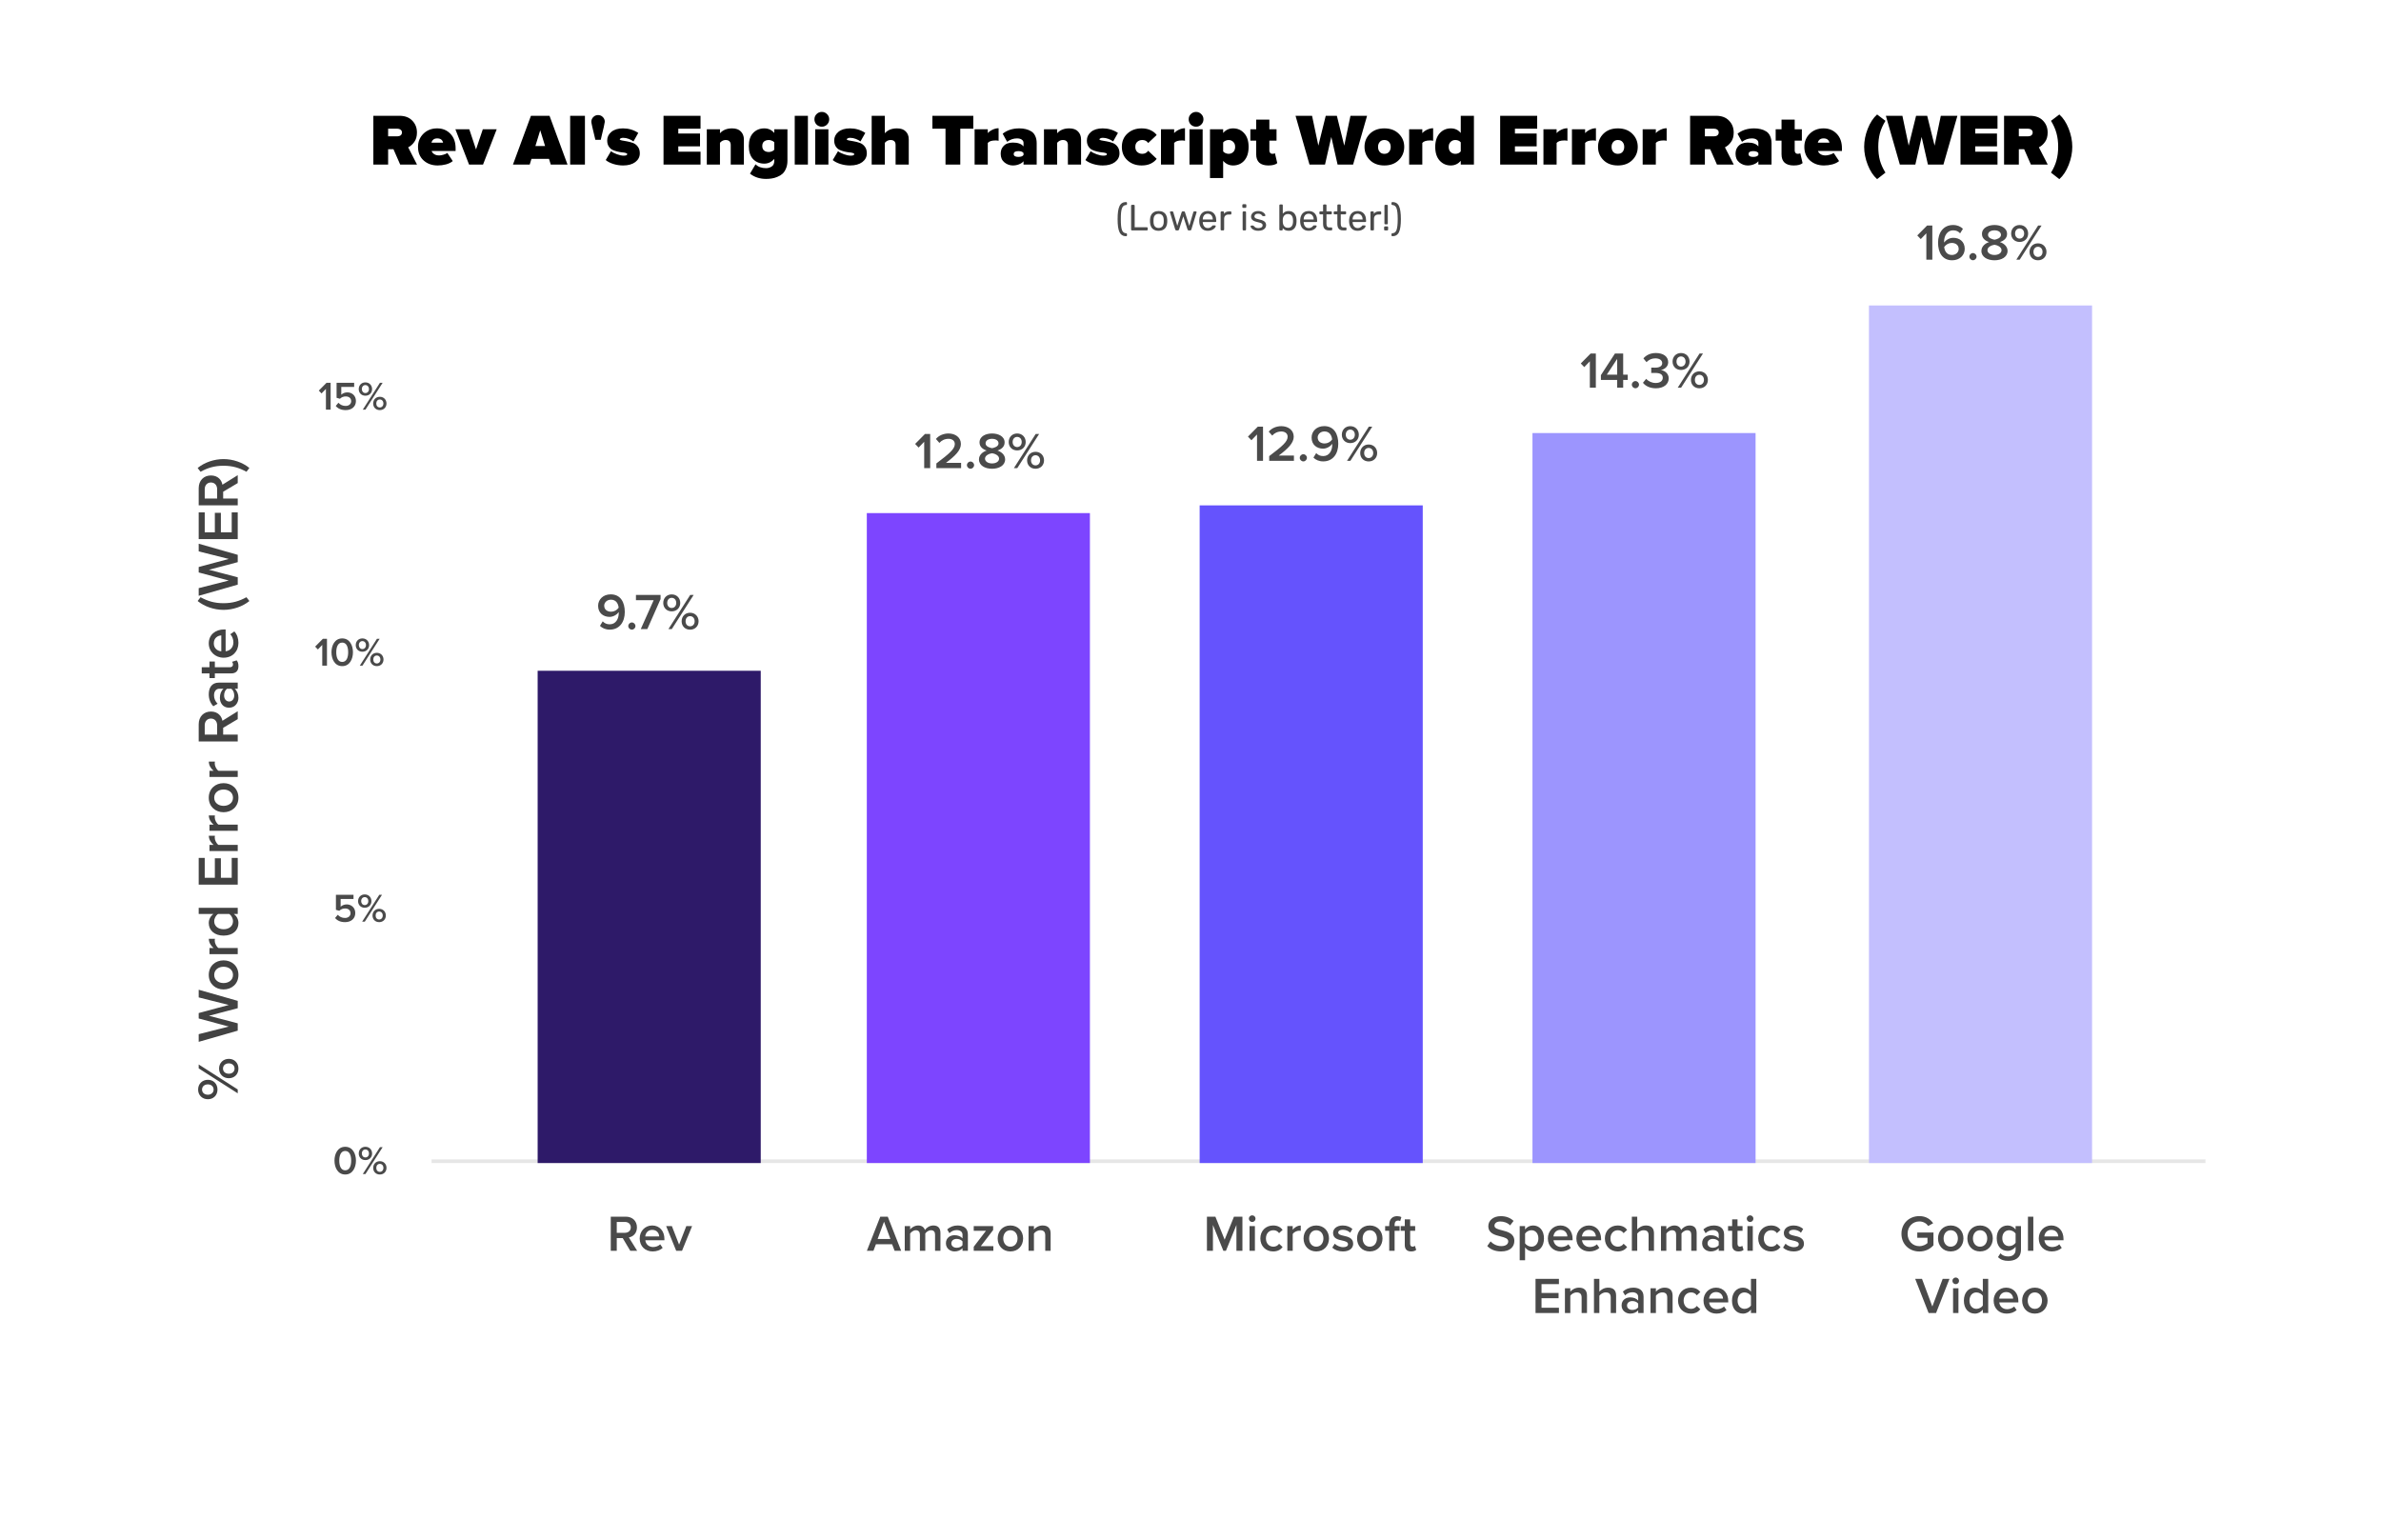 <svg width="651" height="421" viewBox="0 0 651 421" fill="none" xmlns="http://www.w3.org/2000/svg">
<g filter="url(#filter0_d_3121_806)">
<rect x="15" y="15.949" width="601" height="370.051" rx="8" fill="white"/>
</g>
<line x1="118" y1="317.5" x2="603" y2="317.5" stroke="#E6E6E6"/>
<path d="M91.451 317.337C91.451 319.185 92.331 321.132 94.388 321.132C96.445 321.132 97.325 319.185 97.325 317.337C97.325 315.489 96.445 313.553 94.388 313.553C92.331 313.553 91.451 315.489 91.451 317.337ZM96.016 317.337C96.016 318.734 95.587 319.988 94.388 319.988C93.189 319.988 92.76 318.734 92.76 317.337C92.76 315.94 93.189 314.697 94.388 314.697C95.587 314.697 96.016 315.94 96.016 317.337ZM98.086 315.39C98.086 316.413 98.812 317.194 99.901 317.194C101.001 317.194 101.738 316.413 101.738 315.39C101.738 314.356 101.001 313.553 99.901 313.553C98.812 313.553 98.086 314.356 98.086 315.39ZM99.923 321L104.62 313.663H103.883L99.197 321H99.923ZM100.88 315.39C100.88 316.017 100.473 316.468 99.901 316.468C99.34 316.468 98.933 316.017 98.933 315.39C98.933 314.73 99.34 314.29 99.901 314.29C100.473 314.29 100.88 314.73 100.88 315.39ZM102.035 319.328C102.035 320.351 102.761 321.132 103.85 321.132C104.939 321.132 105.676 320.351 105.676 319.328C105.676 318.294 104.939 317.491 103.85 317.491C102.761 317.491 102.035 318.294 102.035 319.328ZM104.829 319.328C104.829 319.966 104.422 320.406 103.85 320.406C103.278 320.406 102.882 319.966 102.882 319.328C102.882 318.668 103.278 318.228 103.85 318.228C104.422 318.228 104.829 318.668 104.829 319.328Z" fill="#4A4A4A"/>
<path d="M91.616 250.999C92.21 251.703 93.079 252.132 94.344 252.132C95.983 252.132 97.138 251.175 97.138 249.646C97.138 248.15 96.027 247.281 94.795 247.281C94.091 247.281 93.486 247.567 93.134 247.919V245.796H96.654V244.663H91.847V248.766L92.76 249.03C93.222 248.59 93.739 248.392 94.366 248.392C95.268 248.392 95.84 248.909 95.84 249.701C95.84 250.416 95.257 250.988 94.333 250.988C93.508 250.988 92.848 250.68 92.353 250.119L91.616 250.999ZM97.904 246.39C97.904 247.413 98.63 248.194 99.719 248.194C100.819 248.194 101.556 247.413 101.556 246.39C101.556 245.356 100.819 244.553 99.719 244.553C98.63 244.553 97.904 245.356 97.904 246.39ZM99.741 252L104.438 244.663H103.701L99.015 252H99.741ZM100.698 246.39C100.698 247.017 100.291 247.468 99.719 247.468C99.158 247.468 98.751 247.017 98.751 246.39C98.751 245.73 99.158 245.29 99.719 245.29C100.291 245.29 100.698 245.73 100.698 246.39ZM101.853 250.328C101.853 251.351 102.579 252.132 103.668 252.132C104.757 252.132 105.494 251.351 105.494 250.328C105.494 249.294 104.757 248.491 103.668 248.491C102.579 248.491 101.853 249.294 101.853 250.328ZM104.647 250.328C104.647 250.966 104.24 251.406 103.668 251.406C103.096 251.406 102.7 250.966 102.7 250.328C102.7 249.668 103.096 249.228 103.668 249.228C104.24 249.228 104.647 249.668 104.647 250.328Z" fill="#4A4A4A"/>
<path d="M89.399 182V174.663H88.277L86.165 176.797L86.913 177.578L88.112 176.335V182H89.399ZM90.63 178.337C90.63 180.185 91.51 182.132 93.567 182.132C95.624 182.132 96.504 180.185 96.504 178.337C96.504 176.489 95.624 174.553 93.567 174.553C91.51 174.553 90.63 176.489 90.63 178.337ZM95.195 178.337C95.195 179.734 94.766 180.988 93.567 180.988C92.368 180.988 91.939 179.734 91.939 178.337C91.939 176.94 92.368 175.697 93.567 175.697C94.766 175.697 95.195 176.94 95.195 178.337ZM97.265 176.39C97.265 177.413 97.991 178.194 99.08 178.194C100.18 178.194 100.917 177.413 100.917 176.39C100.917 175.356 100.18 174.553 99.08 174.553C97.991 174.553 97.265 175.356 97.265 176.39ZM99.102 182L103.799 174.663H103.062L98.376 182H99.102ZM100.059 176.39C100.059 177.017 99.652 177.468 99.08 177.468C98.519 177.468 98.112 177.017 98.112 176.39C98.112 175.73 98.519 175.29 99.08 175.29C99.652 175.29 100.059 175.73 100.059 176.39ZM101.214 180.328C101.214 181.351 101.94 182.132 103.029 182.132C104.118 182.132 104.855 181.351 104.855 180.328C104.855 179.294 104.118 178.491 103.029 178.491C101.94 178.491 101.214 179.294 101.214 180.328ZM104.008 180.328C104.008 180.966 103.601 181.406 103.029 181.406C102.457 181.406 102.061 180.966 102.061 180.328C102.061 179.668 102.457 179.228 103.029 179.228C103.601 179.228 104.008 179.668 104.008 180.328Z" fill="#4A4A4A"/>
<path d="M90.399 112V104.663H89.277L87.165 106.797L87.913 107.578L89.112 106.335V112H90.399ZM91.795 110.999C92.389 111.703 93.258 112.132 94.523 112.132C96.162 112.132 97.317 111.175 97.317 109.646C97.317 108.15 96.206 107.281 94.974 107.281C94.27 107.281 93.665 107.567 93.313 107.919V105.796H96.833V104.663H92.026V108.766L92.939 109.03C93.401 108.59 93.918 108.392 94.545 108.392C95.447 108.392 96.019 108.909 96.019 109.701C96.019 110.416 95.436 110.988 94.512 110.988C93.687 110.988 93.027 110.68 92.532 110.119L91.795 110.999ZM98.082 106.39C98.082 107.413 98.808 108.194 99.897 108.194C100.997 108.194 101.734 107.413 101.734 106.39C101.734 105.356 100.997 104.553 99.897 104.553C98.808 104.553 98.082 105.356 98.082 106.39ZM99.919 112L104.616 104.663H103.879L99.193 112H99.919ZM100.876 106.39C100.876 107.017 100.469 107.468 99.897 107.468C99.336 107.468 98.929 107.017 98.929 106.39C98.929 105.73 99.336 105.29 99.897 105.29C100.469 105.29 100.876 105.73 100.876 106.39ZM102.031 110.328C102.031 111.351 102.757 112.132 103.846 112.132C104.935 112.132 105.672 111.351 105.672 110.328C105.672 109.294 104.935 108.491 103.846 108.491C102.757 108.491 102.031 109.294 102.031 110.328ZM104.825 110.328C104.825 110.966 104.418 111.406 103.846 111.406C103.274 111.406 102.878 110.966 102.878 110.328C102.878 109.668 103.274 109.228 103.846 109.228C104.418 109.228 104.825 109.668 104.825 110.328Z" fill="#4A4A4A"/>
<path d="M307.91 64.59C307.477 64.59 307.11 64.497 306.81 64.31C306.51 64.13 306.27 63.85 306.09 63.47C305.91 63.09 305.777 62.607 305.69 62.02C305.61 61.427 305.57 60.723 305.57 59.91C305.57 59.097 305.61 58.397 305.69 57.81C305.777 57.217 305.91 56.73 306.09 56.35C306.27 55.97 306.51 55.69 306.81 55.51C307.11 55.33 307.477 55.24 307.91 55.24C307.97 55.24 308.023 55.263 308.07 55.31C308.117 55.357 308.14 55.41 308.14 55.47V55.82C308.14 55.88 308.117 55.933 308.07 55.98C308.03 56.027 307.987 56.05 307.94 56.05C307.66 56.057 307.423 56.13 307.23 56.27C307.043 56.403 306.89 56.62 306.77 56.92C306.657 57.22 306.573 57.617 306.52 58.11C306.473 58.597 306.45 59.197 306.45 59.91C306.45 60.623 306.473 61.227 306.52 61.72C306.573 62.207 306.657 62.603 306.77 62.91C306.89 63.21 307.043 63.427 307.23 63.56C307.423 63.7 307.66 63.773 307.94 63.78C307.987 63.78 308.03 63.803 308.07 63.85C308.117 63.897 308.14 63.95 308.14 64.01V64.36C308.14 64.42 308.117 64.473 308.07 64.52C308.023 64.567 307.97 64.59 307.91 64.59ZM309.489 63C309.415 63 309.359 62.98 309.319 62.94C309.279 62.893 309.259 62.837 309.259 62.77V56.23C309.259 56.163 309.279 56.11 309.319 56.07C309.359 56.023 309.415 56 309.489 56H310.019C310.085 56 310.139 56.023 310.179 56.07C310.219 56.11 310.239 56.163 310.239 56.23V62.13H313.569C313.642 62.13 313.699 62.153 313.739 62.2C313.779 62.24 313.799 62.297 313.799 62.37V62.77C313.799 62.837 313.779 62.893 313.739 62.94C313.699 62.98 313.642 63 313.569 63H309.489ZM316.786 63.1C316.279 63.1 315.856 63.003 315.516 62.81C315.176 62.617 314.916 62.35 314.736 62.01C314.556 61.663 314.456 61.27 314.436 60.83C314.429 60.717 314.426 60.573 314.426 60.4C314.426 60.22 314.429 60.077 314.436 59.97C314.456 59.523 314.556 59.13 314.736 58.79C314.923 58.45 315.186 58.183 315.526 57.99C315.866 57.797 316.286 57.7 316.786 57.7C317.286 57.7 317.706 57.797 318.046 57.99C318.386 58.183 318.646 58.45 318.826 58.79C319.013 59.13 319.116 59.523 319.136 59.97C319.143 60.077 319.146 60.22 319.146 60.4C319.146 60.573 319.143 60.717 319.136 60.83C319.116 61.27 319.016 61.663 318.836 62.01C318.656 62.35 318.396 62.617 318.056 62.81C317.716 63.003 317.293 63.1 316.786 63.1ZM316.786 62.33C317.199 62.33 317.529 62.2 317.776 61.94C318.023 61.673 318.156 61.287 318.176 60.78C318.183 60.68 318.186 60.553 318.186 60.4C318.186 60.247 318.183 60.12 318.176 60.02C318.156 59.513 318.023 59.13 317.776 58.87C317.529 58.603 317.199 58.47 316.786 58.47C316.373 58.47 316.039 58.603 315.786 58.87C315.539 59.13 315.409 59.513 315.396 60.02C315.389 60.12 315.386 60.247 315.386 60.4C315.386 60.553 315.389 60.68 315.396 60.78C315.409 61.287 315.539 61.673 315.786 61.94C316.039 62.2 316.373 62.33 316.786 62.33ZM321.641 63C321.555 63 321.488 62.98 321.441 62.94C321.395 62.893 321.355 62.83 321.321 62.75L319.901 58.11C319.888 58.077 319.881 58.043 319.881 58.01C319.881 57.95 319.901 57.9 319.941 57.86C319.988 57.82 320.038 57.8 320.091 57.8H320.531C320.605 57.8 320.661 57.82 320.701 57.86C320.741 57.9 320.768 57.937 320.781 57.97L321.891 61.74L323.081 58.01C323.095 57.963 323.121 57.917 323.161 57.87C323.208 57.823 323.275 57.8 323.361 57.8H323.701C323.788 57.8 323.855 57.823 323.901 57.87C323.948 57.917 323.975 57.963 323.981 58.01L325.171 61.74L326.281 57.97C326.288 57.937 326.311 57.9 326.351 57.86C326.391 57.82 326.448 57.8 326.521 57.8H326.961C327.021 57.8 327.071 57.82 327.111 57.86C327.151 57.9 327.171 57.95 327.171 58.01C327.171 58.043 327.165 58.077 327.151 58.11L325.731 62.75C325.711 62.83 325.675 62.893 325.621 62.94C325.575 62.98 325.505 63 325.411 63H325.021C324.935 63 324.861 62.98 324.801 62.94C324.748 62.893 324.711 62.83 324.691 62.75L323.531 59.17L322.371 62.75C322.345 62.83 322.305 62.893 322.251 62.94C322.198 62.98 322.125 63 322.031 63H321.641ZM330.212 63.1C329.526 63.1 328.979 62.89 328.572 62.47C328.166 62.043 327.942 61.463 327.902 60.73C327.896 60.643 327.892 60.533 327.892 60.4C327.892 60.26 327.896 60.147 327.902 60.06C327.929 59.587 328.039 59.173 328.232 58.82C328.426 58.46 328.689 58.183 329.022 57.99C329.362 57.797 329.759 57.7 330.212 57.7C330.719 57.7 331.142 57.807 331.482 58.02C331.829 58.233 332.092 58.537 332.272 58.93C332.452 59.323 332.542 59.783 332.542 60.31V60.48C332.542 60.553 332.519 60.61 332.472 60.65C332.432 60.69 332.379 60.71 332.312 60.71H328.852C328.852 60.717 328.852 60.73 328.852 60.75C328.852 60.77 328.852 60.787 328.852 60.8C328.866 61.073 328.926 61.33 329.032 61.57C329.139 61.803 329.292 61.993 329.492 62.14C329.692 62.287 329.932 62.36 330.212 62.36C330.452 62.36 330.652 62.323 330.812 62.25C330.972 62.177 331.102 62.097 331.202 62.01C331.302 61.917 331.369 61.847 331.402 61.8C331.462 61.713 331.509 61.663 331.542 61.65C331.576 61.63 331.629 61.62 331.702 61.62H332.182C332.249 61.62 332.302 61.64 332.342 61.68C332.389 61.713 332.409 61.763 332.402 61.83C332.396 61.93 332.342 62.053 332.242 62.2C332.142 62.34 331.999 62.48 331.812 62.62C331.626 62.76 331.399 62.877 331.132 62.97C330.866 63.057 330.559 63.1 330.212 63.1ZM328.852 60.02H331.592V59.99C331.592 59.69 331.536 59.423 331.422 59.19C331.316 58.957 331.159 58.773 330.952 58.64C330.746 58.5 330.499 58.43 330.212 58.43C329.926 58.43 329.679 58.5 329.472 58.64C329.272 58.773 329.119 58.957 329.012 59.19C328.906 59.423 328.852 59.69 328.852 59.99V60.02ZM333.968 63C333.901 63 333.845 62.98 333.798 62.94C333.758 62.893 333.738 62.837 333.738 62.77V58.04C333.738 57.973 333.758 57.917 333.798 57.87C333.845 57.823 333.901 57.8 333.968 57.8H334.428C334.495 57.8 334.551 57.823 334.598 57.87C334.645 57.917 334.668 57.973 334.668 58.04V58.48C334.801 58.253 334.985 58.083 335.218 57.97C335.451 57.857 335.731 57.8 336.058 57.8H336.458C336.525 57.8 336.578 57.823 336.618 57.87C336.658 57.91 336.678 57.963 336.678 58.03V58.44C336.678 58.507 336.658 58.56 336.618 58.6C336.578 58.64 336.525 58.66 336.458 58.66H335.858C335.498 58.66 335.215 58.767 335.008 58.98C334.801 59.187 334.698 59.47 334.698 59.83V62.77C334.698 62.837 334.675 62.893 334.628 62.94C334.581 62.98 334.525 63 334.458 63H333.968ZM339.984 63C339.917 63 339.86 62.98 339.814 62.94C339.774 62.893 339.754 62.837 339.754 62.77V58.03C339.754 57.963 339.774 57.91 339.814 57.87C339.86 57.823 339.917 57.8 339.984 57.8H340.464C340.53 57.8 340.584 57.823 340.624 57.87C340.664 57.91 340.684 57.963 340.684 58.03V62.77C340.684 62.837 340.664 62.893 340.624 62.94C340.584 62.98 340.53 63 340.464 63H339.984ZM339.904 56.83C339.837 56.83 339.78 56.81 339.734 56.77C339.694 56.723 339.674 56.667 339.674 56.6V56.06C339.674 55.993 339.694 55.94 339.734 55.9C339.78 55.853 339.837 55.83 339.904 55.83H340.534C340.6 55.83 340.654 55.853 340.694 55.9C340.74 55.94 340.764 55.993 340.764 56.06V56.6C340.764 56.667 340.74 56.723 340.694 56.77C340.654 56.81 340.6 56.83 340.534 56.83H339.904ZM344.034 63.1C343.661 63.1 343.341 63.053 343.074 62.96C342.807 62.867 342.591 62.753 342.424 62.62C342.257 62.487 342.131 62.353 342.044 62.22C341.964 62.087 341.921 61.98 341.914 61.9C341.907 61.827 341.931 61.77 341.984 61.73C342.037 61.69 342.091 61.67 342.144 61.67H342.584C342.624 61.67 342.654 61.677 342.674 61.69C342.701 61.697 342.734 61.723 342.774 61.77C342.861 61.863 342.957 61.957 343.064 62.05C343.171 62.143 343.301 62.22 343.454 62.28C343.614 62.34 343.811 62.37 344.044 62.37C344.384 62.37 344.664 62.307 344.884 62.18C345.104 62.047 345.214 61.853 345.214 61.6C345.214 61.433 345.167 61.3 345.074 61.2C344.987 61.1 344.827 61.01 344.594 60.93C344.367 60.85 344.054 60.767 343.654 60.68C343.254 60.587 342.937 60.473 342.704 60.34C342.471 60.2 342.304 60.037 342.204 59.85C342.104 59.657 342.054 59.44 342.054 59.2C342.054 58.953 342.127 58.717 342.274 58.49C342.421 58.257 342.634 58.067 342.914 57.92C343.201 57.773 343.557 57.7 343.984 57.7C344.331 57.7 344.627 57.743 344.874 57.83C345.121 57.917 345.324 58.027 345.484 58.16C345.644 58.287 345.764 58.413 345.844 58.54C345.924 58.667 345.967 58.773 345.974 58.86C345.981 58.927 345.961 58.983 345.914 59.03C345.867 59.07 345.814 59.09 345.754 59.09H345.334C345.287 59.09 345.247 59.08 345.214 59.06C345.187 59.04 345.161 59.017 345.134 58.99C345.067 58.903 344.987 58.817 344.894 58.73C344.807 58.643 344.691 58.573 344.544 58.52C344.404 58.46 344.217 58.43 343.984 58.43C343.651 58.43 343.401 58.5 343.234 58.64C343.067 58.78 342.984 58.957 342.984 59.17C342.984 59.297 343.021 59.41 343.094 59.51C343.167 59.61 343.307 59.7 343.514 59.78C343.721 59.86 344.027 59.947 344.434 60.04C344.874 60.127 345.221 60.243 345.474 60.39C345.727 60.537 345.907 60.707 346.014 60.9C346.121 61.093 346.174 61.317 346.174 61.57C346.174 61.85 346.091 62.107 345.924 62.34C345.764 62.573 345.524 62.76 345.204 62.9C344.891 63.033 344.501 63.1 344.034 63.1ZM352.353 63.1C351.953 63.1 351.62 63.03 351.353 62.89C351.086 62.743 350.873 62.563 350.713 62.35V62.77C350.713 62.837 350.69 62.893 350.643 62.94C350.603 62.98 350.55 63 350.483 63H350.023C349.956 63 349.9 62.98 349.853 62.94C349.813 62.893 349.793 62.837 349.793 62.77V56.13C349.793 56.063 349.813 56.01 349.853 55.97C349.9 55.923 349.956 55.9 350.023 55.9H350.503C350.576 55.9 350.633 55.923 350.673 55.97C350.713 56.01 350.733 56.063 350.733 56.13V58.43C350.9 58.223 351.113 58.05 351.373 57.91C351.64 57.77 351.966 57.7 352.353 57.7C352.726 57.7 353.043 57.767 353.303 57.9C353.57 58.027 353.786 58.203 353.953 58.43C354.126 58.657 354.256 58.913 354.343 59.2C354.43 59.487 354.476 59.787 354.483 60.1C354.49 60.207 354.493 60.307 354.493 60.4C354.493 60.493 354.49 60.593 354.483 60.7C354.476 61.02 354.43 61.323 354.343 61.61C354.256 61.897 354.126 62.153 353.953 62.38C353.786 62.6 353.57 62.777 353.303 62.91C353.043 63.037 352.726 63.1 352.353 63.1ZM352.143 62.29C352.49 62.29 352.76 62.217 352.953 62.07C353.153 61.917 353.296 61.72 353.383 61.48C353.47 61.233 353.52 60.97 353.533 60.69C353.54 60.497 353.54 60.303 353.533 60.11C353.52 59.83 353.47 59.57 353.383 59.33C353.296 59.083 353.153 58.887 352.953 58.74C352.76 58.587 352.49 58.51 352.143 58.51C351.83 58.51 351.57 58.583 351.363 58.73C351.156 58.877 351 59.063 350.893 59.29C350.793 59.517 350.74 59.747 350.733 59.98C350.726 60.087 350.723 60.217 350.723 60.37C350.723 60.517 350.726 60.643 350.733 60.75C350.746 60.997 350.8 61.24 350.893 61.48C350.993 61.713 351.143 61.907 351.343 62.06C351.55 62.213 351.816 62.29 352.143 62.29ZM357.8 63.1C357.114 63.1 356.567 62.89 356.16 62.47C355.754 62.043 355.53 61.463 355.49 60.73C355.484 60.643 355.48 60.533 355.48 60.4C355.48 60.26 355.484 60.147 355.49 60.06C355.517 59.587 355.627 59.173 355.82 58.82C356.014 58.46 356.277 58.183 356.61 57.99C356.95 57.797 357.347 57.7 357.8 57.7C358.307 57.7 358.73 57.807 359.07 58.02C359.417 58.233 359.68 58.537 359.86 58.93C360.04 59.323 360.13 59.783 360.13 60.31V60.48C360.13 60.553 360.107 60.61 360.06 60.65C360.02 60.69 359.967 60.71 359.9 60.71H356.44C356.44 60.717 356.44 60.73 356.44 60.75C356.44 60.77 356.44 60.787 356.44 60.8C356.454 61.073 356.514 61.33 356.62 61.57C356.727 61.803 356.88 61.993 357.08 62.14C357.28 62.287 357.52 62.36 357.8 62.36C358.04 62.36 358.24 62.323 358.4 62.25C358.56 62.177 358.69 62.097 358.79 62.01C358.89 61.917 358.957 61.847 358.99 61.8C359.05 61.713 359.097 61.663 359.13 61.65C359.164 61.63 359.217 61.62 359.29 61.62H359.77C359.837 61.62 359.89 61.64 359.93 61.68C359.977 61.713 359.997 61.763 359.99 61.83C359.984 61.93 359.93 62.053 359.83 62.2C359.73 62.34 359.587 62.48 359.4 62.62C359.214 62.76 358.987 62.877 358.72 62.97C358.454 63.057 358.147 63.1 357.8 63.1ZM356.44 60.02H359.18V59.99C359.18 59.69 359.124 59.423 359.01 59.19C358.904 58.957 358.747 58.773 358.54 58.64C358.334 58.5 358.087 58.43 357.8 58.43C357.514 58.43 357.267 58.5 357.06 58.64C356.86 58.773 356.707 58.957 356.6 59.19C356.494 59.423 356.44 59.69 356.44 59.99V60.02ZM363.327 63C362.953 63 362.65 62.93 362.417 62.79C362.183 62.643 362.013 62.44 361.907 62.18C361.8 61.913 361.747 61.6 361.747 61.24V58.6H360.967C360.9 58.6 360.843 58.58 360.797 58.54C360.757 58.493 360.737 58.437 360.737 58.37V58.03C360.737 57.963 360.757 57.91 360.797 57.87C360.843 57.823 360.9 57.8 360.967 57.8H361.747V56.13C361.747 56.063 361.767 56.01 361.807 55.97C361.853 55.923 361.91 55.9 361.977 55.9H362.447C362.513 55.9 362.567 55.923 362.607 55.97C362.653 56.01 362.677 56.063 362.677 56.13V57.8H363.917C363.983 57.8 364.037 57.823 364.077 57.87C364.123 57.91 364.147 57.963 364.147 58.03V58.37C364.147 58.437 364.123 58.493 364.077 58.54C364.037 58.58 363.983 58.6 363.917 58.6H362.677V61.17C362.677 61.483 362.73 61.73 362.837 61.91C362.943 62.09 363.133 62.18 363.407 62.18H364.017C364.083 62.18 364.137 62.203 364.177 62.25C364.223 62.29 364.247 62.343 364.247 62.41V62.77C364.247 62.837 364.223 62.893 364.177 62.94C364.137 62.98 364.083 63 364.017 63H363.327ZM367.233 63C366.86 63 366.556 62.93 366.323 62.79C366.09 62.643 365.92 62.44 365.813 62.18C365.706 61.913 365.653 61.6 365.653 61.24V58.6H364.873C364.806 58.6 364.75 58.58 364.703 58.54C364.663 58.493 364.643 58.437 364.643 58.37V58.03C364.643 57.963 364.663 57.91 364.703 57.87C364.75 57.823 364.806 57.8 364.873 57.8H365.653V56.13C365.653 56.063 365.673 56.01 365.713 55.97C365.76 55.923 365.816 55.9 365.883 55.9H366.353C366.42 55.9 366.473 55.923 366.513 55.97C366.56 56.01 366.583 56.063 366.583 56.13V57.8H367.823C367.89 57.8 367.943 57.823 367.983 57.87C368.03 57.91 368.053 57.963 368.053 58.03V58.37C368.053 58.437 368.03 58.493 367.983 58.54C367.943 58.58 367.89 58.6 367.823 58.6H366.583V61.17C366.583 61.483 366.636 61.73 366.743 61.91C366.85 62.09 367.04 62.18 367.313 62.18H367.923C367.99 62.18 368.043 62.203 368.083 62.25C368.13 62.29 368.153 62.343 368.153 62.41V62.77C368.153 62.837 368.13 62.893 368.083 62.94C368.043 62.98 367.99 63 367.923 63H367.233ZM371.179 63.1C370.492 63.1 369.946 62.89 369.539 62.47C369.132 62.043 368.909 61.463 368.869 60.73C368.862 60.643 368.859 60.533 368.859 60.4C368.859 60.26 368.862 60.147 368.869 60.06C368.896 59.587 369.006 59.173 369.199 58.82C369.392 58.46 369.656 58.183 369.989 57.99C370.329 57.797 370.726 57.7 371.179 57.7C371.686 57.7 372.109 57.807 372.449 58.02C372.796 58.233 373.059 58.537 373.239 58.93C373.419 59.323 373.509 59.783 373.509 60.31V60.48C373.509 60.553 373.486 60.61 373.439 60.65C373.399 60.69 373.346 60.71 373.279 60.71H369.819C369.819 60.717 369.819 60.73 369.819 60.75C369.819 60.77 369.819 60.787 369.819 60.8C369.832 61.073 369.892 61.33 369.999 61.57C370.106 61.803 370.259 61.993 370.459 62.14C370.659 62.287 370.899 62.36 371.179 62.36C371.419 62.36 371.619 62.323 371.779 62.25C371.939 62.177 372.069 62.097 372.169 62.01C372.269 61.917 372.336 61.847 372.369 61.8C372.429 61.713 372.476 61.663 372.509 61.65C372.542 61.63 372.596 61.62 372.669 61.62H373.149C373.216 61.62 373.269 61.64 373.309 61.68C373.356 61.713 373.376 61.763 373.369 61.83C373.362 61.93 373.309 62.053 373.209 62.2C373.109 62.34 372.966 62.48 372.779 62.62C372.592 62.76 372.366 62.877 372.099 62.97C371.832 63.057 371.526 63.1 371.179 63.1ZM369.819 60.02H372.559V59.99C372.559 59.69 372.502 59.423 372.389 59.19C372.282 58.957 372.126 58.773 371.919 58.64C371.712 58.5 371.466 58.43 371.179 58.43C370.892 58.43 370.646 58.5 370.439 58.64C370.239 58.773 370.086 58.957 369.979 59.19C369.872 59.423 369.819 59.69 369.819 59.99V60.02ZM374.935 63C374.868 63 374.812 62.98 374.765 62.94C374.725 62.893 374.705 62.837 374.705 62.77V58.04C374.705 57.973 374.725 57.917 374.765 57.87C374.812 57.823 374.868 57.8 374.935 57.8H375.395C375.462 57.8 375.518 57.823 375.565 57.87C375.612 57.917 375.635 57.973 375.635 58.04V58.48C375.768 58.253 375.952 58.083 376.185 57.97C376.418 57.857 376.698 57.8 377.025 57.8H377.425C377.492 57.8 377.545 57.823 377.585 57.87C377.625 57.91 377.645 57.963 377.645 58.03V58.44C377.645 58.507 377.625 58.56 377.585 58.6C377.545 58.64 377.492 58.66 377.425 58.66H376.825C376.465 58.66 376.182 58.767 375.975 58.98C375.768 59.187 375.665 59.47 375.665 59.83V62.77C375.665 62.837 375.642 62.893 375.595 62.94C375.548 62.98 375.492 63 375.425 63H374.935ZM378.754 61.34C378.687 61.34 378.63 61.32 378.584 61.28C378.544 61.233 378.524 61.177 378.524 61.11V56.23C378.524 56.163 378.544 56.11 378.584 56.07C378.63 56.023 378.687 56 378.754 56H379.224C379.29 56 379.344 56.023 379.384 56.07C379.424 56.11 379.444 56.163 379.444 56.23V61.11C379.444 61.177 379.424 61.233 379.384 61.28C379.344 61.32 379.29 61.34 379.224 61.34H378.754ZM378.664 63C378.597 63 378.54 62.98 378.494 62.94C378.454 62.893 378.434 62.837 378.434 62.77V62.14C378.434 62.067 378.454 62.01 378.494 61.97C378.54 61.923 378.597 61.9 378.664 61.9H379.304C379.37 61.9 379.424 61.923 379.464 61.97C379.51 62.01 379.534 62.067 379.534 62.14V62.77C379.534 62.837 379.51 62.893 379.464 62.94C379.424 62.98 379.37 63 379.304 63H378.664ZM380.685 64.59C380.625 64.59 380.572 64.567 380.525 64.52C380.478 64.473 380.455 64.42 380.455 64.36V64.01C380.455 63.95 380.475 63.897 380.515 63.85C380.562 63.803 380.612 63.78 380.665 63.78C380.945 63.773 381.178 63.7 381.365 63.56C381.558 63.427 381.712 63.21 381.825 62.91C381.938 62.603 382.022 62.207 382.075 61.72C382.128 61.227 382.155 60.623 382.155 59.91C382.155 59.197 382.128 58.597 382.075 58.11C382.022 57.617 381.938 57.22 381.825 56.92C381.712 56.62 381.558 56.403 381.365 56.27C381.178 56.13 380.945 56.057 380.665 56.05C380.612 56.05 380.562 56.027 380.515 55.98C380.475 55.933 380.455 55.88 380.455 55.82V55.47C380.455 55.41 380.478 55.357 380.525 55.31C380.572 55.263 380.625 55.24 380.685 55.24C381.118 55.24 381.485 55.33 381.785 55.51C382.085 55.69 382.325 55.97 382.505 56.35C382.685 56.73 382.815 57.217 382.895 57.81C382.982 58.397 383.025 59.097 383.025 59.91C383.025 60.723 382.982 61.427 382.895 62.02C382.815 62.607 382.685 63.09 382.505 63.47C382.325 63.85 382.085 64.13 381.785 64.31C381.485 64.497 381.118 64.59 380.685 64.59Z" fill="#4A4A4A"/>
<path d="M114.02 45H109.42L107.58 40.8H106.12V45H102.08V31.66H109.2C110.707 31.66 111.88 32.1 112.72 32.98C113.573 33.847 114 34.934 114 36.24C114 37.28 113.76 38.134 113.28 38.8C112.813 39.467 112.253 39.96 111.6 40.28L114.02 45ZM108.58 37.28C108.953 37.28 109.267 37.194 109.52 37.02C109.773 36.834 109.9 36.567 109.9 36.22C109.9 35.887 109.773 35.634 109.52 35.46C109.267 35.274 108.953 35.18 108.58 35.18H106.12V37.28H108.58ZM119.669 45.24C118.123 45.24 116.836 44.78 115.809 43.86C114.796 42.94 114.289 41.707 114.289 40.16C114.289 38.734 114.783 37.534 115.769 36.56C116.756 35.587 118.016 35.1 119.549 35.1C121.003 35.1 122.203 35.594 123.149 36.58C124.096 37.554 124.569 38.874 124.569 40.54V41.28H118.009C118.116 41.614 118.349 41.9 118.709 42.14C119.069 42.38 119.529 42.5 120.089 42.5C120.396 42.5 120.783 42.434 121.249 42.3C121.729 42.167 122.083 42.007 122.309 41.82L123.789 44.04C123.336 44.427 122.729 44.727 121.969 44.94C121.209 45.14 120.443 45.24 119.669 45.24ZM121.149 39C120.963 38.227 120.429 37.84 119.549 37.84C118.709 37.84 118.183 38.227 117.969 39H121.149ZM132.069 45H128.249L124.509 35.34H128.309L130.149 40.86L132.009 35.34H135.809L132.069 45ZM155.169 45H150.589L150.109 43.44H145.309L144.829 45H140.249L145.169 31.66H150.249L155.169 45ZM149.029 39.92L147.709 35.62L146.389 39.92H149.029ZM159.929 45H155.889V31.66H159.929V45ZM164.26 38.22H162.78C162.047 35.247 161.68 33.607 161.68 33.3C161.68 32.794 161.86 32.36 162.22 32C162.58 31.64 163.013 31.46 163.52 31.46C164.027 31.46 164.46 31.64 164.82 32C165.18 32.36 165.36 32.794 165.36 33.3C165.36 33.434 165.267 33.914 165.08 34.74C164.893 35.554 164.707 36.334 164.52 37.08L164.26 38.22ZM170.354 45.24C169.474 45.24 168.594 45.107 167.714 44.84C166.834 44.56 166.134 44.2 165.614 43.76L167.054 41.34C167.44 41.647 167.987 41.927 168.694 42.18C169.4 42.434 170.014 42.56 170.534 42.56C171.174 42.56 171.494 42.42 171.494 42.14C171.494 42.007 171.354 41.9 171.074 41.82C170.807 41.74 170.474 41.687 170.074 41.66C169.674 41.62 169.234 41.54 168.754 41.42C168.274 41.3 167.834 41.147 167.434 40.96C167.034 40.76 166.694 40.44 166.414 40C166.147 39.56 166.014 39.027 166.014 38.4C166.014 37.48 166.394 36.7 167.154 36.06C167.927 35.42 168.987 35.1 170.334 35.1C171.867 35.1 173.26 35.514 174.514 36.34L173.194 38.68C172.86 38.414 172.434 38.18 171.914 37.98C171.407 37.78 170.887 37.68 170.354 37.68C170.1 37.68 169.887 37.727 169.714 37.82C169.54 37.9 169.454 37.994 169.454 38.1C169.454 38.234 169.64 38.334 170.014 38.4C170.387 38.467 170.84 38.547 171.374 38.64C171.92 38.734 172.46 38.874 172.994 39.06C173.54 39.247 174 39.587 174.374 40.08C174.747 40.56 174.934 41.174 174.934 41.92C174.934 42.894 174.52 43.694 173.694 44.32C172.867 44.934 171.754 45.24 170.354 45.24ZM191.536 45H181.416V31.66H191.536V35.18H185.456V36.5H191.396V40.02H185.456V41.48H191.536V45ZM203.39 45H199.79V39.66C199.79 38.74 199.323 38.28 198.39 38.28C197.817 38.28 197.303 38.534 196.85 39.04V45H193.25V35.34H196.85V36.44C197.637 35.547 198.743 35.1 200.17 35.1C201.237 35.1 202.037 35.387 202.57 35.96C203.117 36.52 203.39 37.247 203.39 38.14V45ZM209.458 48.92C207.738 48.92 206.272 48.44 205.058 47.48L206.578 44.92C207.285 45.627 208.245 45.98 209.458 45.98C210.032 45.98 210.545 45.827 210.998 45.52C211.465 45.227 211.698 44.707 211.698 43.96V43.44C210.938 44.307 210.032 44.74 208.978 44.74C207.738 44.74 206.718 44.334 205.918 43.52C205.132 42.694 204.738 41.494 204.738 39.92C204.738 38.374 205.132 37.187 205.918 36.36C206.718 35.52 207.738 35.1 208.978 35.1C210.085 35.1 210.992 35.52 211.698 36.36V35.34H215.298V43.96C215.298 44.76 215.165 45.467 214.898 46.08C214.645 46.694 214.325 47.174 213.938 47.52C213.552 47.867 213.085 48.147 212.538 48.36C212.005 48.587 211.492 48.734 210.998 48.8C210.505 48.88 209.992 48.92 209.458 48.92ZM210.218 41.56C210.472 41.56 210.738 41.507 211.018 41.4C211.312 41.28 211.538 41.127 211.698 40.94V38.9C211.538 38.714 211.312 38.567 211.018 38.46C210.738 38.34 210.472 38.28 210.218 38.28C209.685 38.28 209.252 38.414 208.918 38.68C208.585 38.947 208.418 39.36 208.418 39.92C208.418 40.48 208.585 40.894 208.918 41.16C209.252 41.427 209.685 41.56 210.218 41.56ZM220.893 45H217.293V31.66H220.893V45ZM226.118 34.06C225.732 34.447 225.258 34.64 224.698 34.64C224.138 34.64 223.658 34.447 223.258 34.06C222.872 33.66 222.678 33.18 222.678 32.62C222.678 32.06 222.872 31.587 223.258 31.2C223.658 30.8 224.138 30.6 224.698 30.6C225.258 30.6 225.732 30.8 226.118 31.2C226.518 31.587 226.718 32.06 226.718 32.62C226.718 33.18 226.518 33.66 226.118 34.06ZM226.498 45H222.898V35.34H226.498V45ZM232.424 45.24C231.544 45.24 230.664 45.107 229.784 44.84C228.904 44.56 228.204 44.2 227.684 43.76L229.124 41.34C229.511 41.647 230.057 41.927 230.764 42.18C231.471 42.434 232.084 42.56 232.604 42.56C233.244 42.56 233.564 42.42 233.564 42.14C233.564 42.007 233.424 41.9 233.144 41.82C232.877 41.74 232.544 41.687 232.144 41.66C231.744 41.62 231.304 41.54 230.824 41.42C230.344 41.3 229.904 41.147 229.504 40.96C229.104 40.76 228.764 40.44 228.484 40C228.217 39.56 228.084 39.027 228.084 38.4C228.084 37.48 228.464 36.7 229.224 36.06C229.997 35.42 231.057 35.1 232.404 35.1C233.937 35.1 235.331 35.514 236.584 36.34L235.264 38.68C234.931 38.414 234.504 38.18 233.984 37.98C233.477 37.78 232.957 37.68 232.424 37.68C232.171 37.68 231.957 37.727 231.784 37.82C231.611 37.9 231.524 37.994 231.524 38.1C231.524 38.234 231.711 38.334 232.084 38.4C232.457 38.467 232.911 38.547 233.444 38.64C233.991 38.734 234.531 38.874 235.064 39.06C235.611 39.247 236.071 39.587 236.444 40.08C236.817 40.56 237.004 41.174 237.004 41.92C237.004 42.894 236.591 43.694 235.764 44.32C234.937 44.934 233.824 45.24 232.424 45.24ZM248.469 45H244.869V39.62C244.869 38.727 244.402 38.28 243.469 38.28C242.895 38.28 242.382 38.534 241.929 39.04V45H238.329V31.66H241.929V36.44C242.715 35.547 243.822 35.1 245.249 35.1C246.315 35.1 247.115 35.38 247.649 35.94C248.195 36.487 248.469 37.207 248.469 38.1V45ZM262.554 45H258.514V35.18H254.934V31.66H266.114V35.18H262.554V45ZM270.073 45H266.473V35.34H270.073V36.4C270.379 36.04 270.813 35.727 271.373 35.46C271.946 35.194 272.499 35.06 273.033 35.06V38.5C272.833 38.434 272.559 38.4 272.213 38.4C271.159 38.4 270.446 38.627 270.073 39.08V45ZM283.446 45H279.846V44.08C279.579 44.427 279.172 44.707 278.626 44.92C278.092 45.134 277.526 45.24 276.926 45.24C276.099 45.24 275.339 44.967 274.646 44.42C273.952 43.86 273.606 43.074 273.606 42.06C273.606 41.314 273.786 40.7 274.146 40.22C274.519 39.727 274.939 39.4 275.406 39.24C275.872 39.067 276.379 38.98 276.926 38.98C278.312 38.98 279.286 39.334 279.846 40.04V39.04C279.846 38.694 279.686 38.407 279.366 38.18C279.059 37.954 278.619 37.84 278.046 37.84C277.086 37.84 276.192 38.154 275.366 38.78L274.146 36.56C275.359 35.587 276.879 35.1 278.706 35.1C279.346 35.1 279.932 35.167 280.466 35.3C280.999 35.42 281.499 35.627 281.966 35.92C282.432 36.2 282.792 36.62 283.046 37.18C283.312 37.727 283.446 38.387 283.446 39.16V45ZM278.426 42.9C279.132 42.9 279.606 42.727 279.846 42.38V41.84C279.606 41.494 279.132 41.32 278.426 41.32C277.586 41.32 277.166 41.587 277.166 42.12C277.166 42.64 277.586 42.9 278.426 42.9ZM295.578 45H291.978V39.66C291.978 38.74 291.511 38.28 290.578 38.28C290.004 38.28 289.491 38.534 289.038 39.04V45H285.438V35.34H289.038V36.44C289.824 35.547 290.931 35.1 292.358 35.1C293.424 35.1 294.224 35.387 294.758 35.96C295.304 36.52 295.578 37.247 295.578 38.14V45ZM301.506 45.24C300.626 45.24 299.746 45.107 298.866 44.84C297.986 44.56 297.286 44.2 296.766 43.76L298.206 41.34C298.593 41.647 299.139 41.927 299.846 42.18C300.553 42.434 301.166 42.56 301.686 42.56C302.326 42.56 302.646 42.42 302.646 42.14C302.646 42.007 302.506 41.9 302.226 41.82C301.959 41.74 301.626 41.687 301.226 41.66C300.826 41.62 300.386 41.54 299.906 41.42C299.426 41.3 298.986 41.147 298.586 40.96C298.186 40.76 297.846 40.44 297.566 40C297.299 39.56 297.166 39.027 297.166 38.4C297.166 37.48 297.546 36.7 298.306 36.06C299.079 35.42 300.139 35.1 301.486 35.1C303.019 35.1 304.413 35.514 305.666 36.34L304.346 38.68C304.013 38.414 303.586 38.18 303.066 37.98C302.559 37.78 302.039 37.68 301.506 37.68C301.253 37.68 301.039 37.727 300.866 37.82C300.693 37.9 300.606 37.994 300.606 38.1C300.606 38.234 300.793 38.334 301.166 38.4C301.539 38.467 301.993 38.547 302.526 38.64C303.073 38.734 303.613 38.874 304.146 39.06C304.693 39.247 305.153 39.587 305.526 40.08C305.899 40.56 306.086 41.174 306.086 41.92C306.086 42.894 305.673 43.694 304.846 44.32C304.019 44.934 302.906 45.24 301.506 45.24ZM312.151 45.24C310.591 45.24 309.297 44.774 308.271 43.84C307.244 42.907 306.731 41.68 306.731 40.16C306.731 38.654 307.244 37.434 308.271 36.5C309.297 35.567 310.591 35.1 312.151 35.1C313.151 35.1 314.004 35.287 314.711 35.66C315.417 36.02 315.931 36.44 316.251 36.92L313.931 39.1C313.571 38.554 313.031 38.28 312.311 38.28C311.777 38.28 311.324 38.447 310.951 38.78C310.591 39.1 310.411 39.56 310.411 40.16C310.411 40.76 310.591 41.227 310.951 41.56C311.324 41.894 311.777 42.06 312.311 42.06C313.004 42.06 313.544 41.78 313.931 41.22L316.251 43.42C315.931 43.9 315.417 44.327 314.711 44.7C314.004 45.06 313.151 45.24 312.151 45.24ZM321.03 45H317.43V35.34H321.03V36.4C321.336 36.04 321.77 35.727 322.33 35.46C322.903 35.194 323.456 35.06 323.99 35.06V38.5C323.79 38.434 323.516 38.4 323.17 38.4C322.116 38.4 321.403 38.627 321.03 39.08V45ZM328.443 34.06C328.056 34.447 327.583 34.64 327.023 34.64C326.463 34.64 325.983 34.447 325.583 34.06C325.196 33.66 325.003 33.18 325.003 32.62C325.003 32.06 325.196 31.587 325.583 31.2C325.983 30.8 326.463 30.6 327.023 30.6C327.583 30.6 328.056 30.8 328.443 31.2C328.843 31.587 329.043 32.06 329.043 32.62C329.043 33.18 328.843 33.66 328.443 34.06ZM328.823 45H325.223V35.34H328.823V45ZM337.148 45.24C336.068 45.24 335.161 44.82 334.428 43.98V48.68H330.828V35.34H334.428V36.36C335.135 35.52 336.041 35.1 337.148 35.1C338.388 35.1 339.401 35.547 340.188 36.44C340.988 37.32 341.388 38.56 341.388 40.16C341.388 41.774 340.988 43.027 340.188 43.92C339.401 44.8 338.388 45.24 337.148 45.24ZM335.908 42.06C336.415 42.06 336.841 41.894 337.188 41.56C337.535 41.214 337.708 40.747 337.708 40.16C337.708 39.587 337.535 39.134 337.188 38.8C336.841 38.454 336.415 38.28 335.908 38.28C335.655 38.28 335.381 38.34 335.088 38.46C334.808 38.58 334.588 38.74 334.428 38.94V41.4C334.575 41.587 334.795 41.747 335.088 41.88C335.395 42 335.668 42.06 335.908 42.06ZM346.783 45.24C345.703 45.24 344.876 44.987 344.303 44.48C343.743 43.96 343.463 43.2 343.463 42.2V38.46H341.863V35.34H343.463V32.7H347.063V35.34H349.023V38.46H347.063V41.16C347.063 41.414 347.136 41.627 347.283 41.8C347.429 41.974 347.623 42.06 347.863 42.06C348.223 42.06 348.463 42 348.583 41.88L349.223 44.6C348.743 45.027 347.929 45.24 346.783 45.24ZM369.957 45H365.717L363.997 37.44L362.277 45H358.037L354.217 31.66H358.737L360.457 39.82L362.477 31.66H365.517L367.537 39.82L369.237 31.66H373.777L369.957 45ZM382.458 43.76C381.472 44.747 380.152 45.24 378.498 45.24C376.845 45.24 375.525 44.747 374.538 43.76C373.565 42.774 373.078 41.574 373.078 40.16C373.078 38.747 373.565 37.554 374.538 36.58C375.525 35.594 376.845 35.1 378.498 35.1C380.152 35.1 381.472 35.594 382.458 36.58C383.445 37.554 383.938 38.747 383.938 40.16C383.938 41.574 383.445 42.774 382.458 43.76ZM378.498 42.06C379.045 42.06 379.472 41.887 379.778 41.54C380.085 41.18 380.238 40.72 380.238 40.16C380.238 39.614 380.085 39.167 379.778 38.82C379.472 38.46 379.045 38.28 378.498 38.28C377.965 38.28 377.545 38.46 377.238 38.82C376.932 39.167 376.778 39.614 376.778 40.16C376.778 40.72 376.932 41.18 377.238 41.54C377.545 41.887 377.965 42.06 378.498 42.06ZM388.881 45H385.281V35.34H388.881V36.4C389.188 36.04 389.621 35.727 390.181 35.46C390.755 35.194 391.308 35.06 391.841 35.06V38.5C391.641 38.434 391.368 38.4 391.021 38.4C389.968 38.4 389.255 38.627 388.881 39.08V45ZM402.994 45H399.394V43.98C398.648 44.82 397.741 45.24 396.674 45.24C395.448 45.24 394.428 44.794 393.614 43.9C392.814 43.007 392.414 41.76 392.414 40.16C392.414 38.6 392.814 37.367 393.614 36.46C394.428 35.554 395.448 35.1 396.674 35.1C397.794 35.1 398.701 35.52 399.394 36.36V31.66H402.994V45ZM397.894 42.06C398.534 42.06 399.034 41.84 399.394 41.4V38.92C399.048 38.494 398.548 38.28 397.894 38.28C397.388 38.28 396.961 38.454 396.614 38.8C396.268 39.134 396.094 39.587 396.094 40.16C396.094 40.747 396.268 41.214 396.614 41.56C396.961 41.894 397.388 42.06 397.894 42.06ZM420.286 45H410.166V31.66H420.286V35.18H414.206V36.5H420.146V40.02H414.206V41.48H420.286V45ZM425.6 45H422V35.34H425.6V36.4C425.907 36.04 426.34 35.727 426.9 35.46C427.473 35.194 428.027 35.06 428.56 35.06V38.5C428.36 38.434 428.087 38.4 427.74 38.4C426.687 38.4 425.973 38.627 425.6 39.08V45ZM433.393 45H429.793V35.34H433.393V36.4C433.7 36.04 434.133 35.727 434.693 35.46C435.266 35.194 435.82 35.06 436.353 35.06V38.5C436.153 38.434 435.88 38.4 435.533 38.4C434.48 38.4 433.766 38.627 433.393 39.08V45ZM446.306 43.76C445.319 44.747 443.999 45.24 442.346 45.24C440.693 45.24 439.373 44.747 438.386 43.76C437.413 42.774 436.926 41.574 436.926 40.16C436.926 38.747 437.413 37.554 438.386 36.58C439.373 35.594 440.693 35.1 442.346 35.1C443.999 35.1 445.319 35.594 446.306 36.58C447.293 37.554 447.786 38.747 447.786 40.16C447.786 41.574 447.293 42.774 446.306 43.76ZM442.346 42.06C442.893 42.06 443.319 41.887 443.626 41.54C443.933 41.18 444.086 40.72 444.086 40.16C444.086 39.614 443.933 39.167 443.626 38.82C443.319 38.46 442.893 38.28 442.346 38.28C441.813 38.28 441.393 38.46 441.086 38.82C440.779 39.167 440.626 39.614 440.626 40.16C440.626 40.72 440.779 41.18 441.086 41.54C441.393 41.887 441.813 42.06 442.346 42.06ZM452.729 45H449.129V35.34H452.729V36.4C453.036 36.04 453.469 35.727 454.029 35.46C454.602 35.194 455.156 35.06 455.689 35.06V38.5C455.489 38.434 455.216 38.4 454.869 38.4C453.816 38.4 453.102 38.627 452.729 39.08V45ZM474.04 45H469.44L467.6 40.8H466.14V45H462.1V31.66H469.22C470.726 31.66 471.9 32.1 472.74 32.98C473.593 33.847 474.02 34.934 474.02 36.24C474.02 37.28 473.78 38.134 473.3 38.8C472.833 39.467 472.273 39.96 471.62 40.28L474.04 45ZM468.6 37.28C468.973 37.28 469.286 37.194 469.54 37.02C469.793 36.834 469.92 36.567 469.92 36.22C469.92 35.887 469.793 35.634 469.54 35.46C469.286 35.274 468.973 35.18 468.6 35.18H466.14V37.28H468.6ZM484.364 45H480.764V44.08C480.497 44.427 480.09 44.707 479.544 44.92C479.01 45.134 478.444 45.24 477.844 45.24C477.017 45.24 476.257 44.967 475.564 44.42C474.87 43.86 474.524 43.074 474.524 42.06C474.524 41.314 474.704 40.7 475.064 40.22C475.437 39.727 475.857 39.4 476.324 39.24C476.79 39.067 477.297 38.98 477.844 38.98C479.23 38.98 480.204 39.334 480.764 40.04V39.04C480.764 38.694 480.604 38.407 480.284 38.18C479.977 37.954 479.537 37.84 478.964 37.84C478.004 37.84 477.11 38.154 476.284 38.78L475.064 36.56C476.277 35.587 477.797 35.1 479.624 35.1C480.264 35.1 480.85 35.167 481.384 35.3C481.917 35.42 482.417 35.627 482.884 35.92C483.35 36.2 483.71 36.62 483.964 37.18C484.23 37.727 484.364 38.387 484.364 39.16V45ZM479.344 42.9C480.05 42.9 480.524 42.727 480.764 42.38V41.84C480.524 41.494 480.05 41.32 479.344 41.32C478.504 41.32 478.084 41.587 478.084 42.12C478.084 42.64 478.504 42.9 479.344 42.9ZM490.415 45.24C489.335 45.24 488.509 44.987 487.935 44.48C487.375 43.96 487.095 43.2 487.095 42.2V38.46H485.495V35.34H487.095V32.7H490.695V35.34H492.655V38.46H490.695V41.16C490.695 41.414 490.769 41.627 490.915 41.8C491.062 41.974 491.255 42.06 491.495 42.06C491.855 42.06 492.095 42 492.215 41.88L492.855 44.6C492.375 45.027 491.562 45.24 490.415 45.24ZM498.712 45.24C497.166 45.24 495.879 44.78 494.852 43.86C493.839 42.94 493.332 41.707 493.332 40.16C493.332 38.734 493.826 37.534 494.812 36.56C495.799 35.587 497.059 35.1 498.592 35.1C500.046 35.1 501.246 35.594 502.192 36.58C503.139 37.554 503.612 38.874 503.612 40.54V41.28H497.052C497.159 41.614 497.392 41.9 497.752 42.14C498.112 42.38 498.572 42.5 499.132 42.5C499.439 42.5 499.826 42.434 500.292 42.3C500.772 42.167 501.126 42.007 501.352 41.82L502.832 44.04C502.379 44.427 501.772 44.727 501.012 44.94C500.252 45.14 499.486 45.24 498.712 45.24ZM500.192 39C500.006 38.227 499.472 37.84 498.592 37.84C497.752 37.84 497.226 38.227 497.012 39H500.192ZM515.509 47.2L513.229 48.98C512.176 48.047 511.323 46.747 510.669 45.08C510.016 43.414 509.689 41.767 509.689 40.14C509.689 38.514 510.016 36.867 510.669 35.2C511.323 33.534 512.176 32.234 513.229 31.3L515.509 33.04C514.803 34.2 514.296 35.334 513.989 36.44C513.696 37.547 513.549 38.78 513.549 40.14C513.549 41.487 513.696 42.72 513.989 43.84C514.296 44.947 514.803 46.067 515.509 47.2ZM531.363 45H527.123L525.403 37.44L523.683 45H519.443L515.623 31.66H520.143L521.863 39.82L523.883 31.66H526.923L528.943 39.82L530.643 31.66H535.183L531.363 45ZM546.145 45H536.025V31.66H546.145V35.18H540.065V36.5H546.005V40.02H540.065V41.48H546.145V45ZM559.879 45H555.279L553.439 40.8H551.979V45H547.939V31.66H555.059C556.566 31.66 557.739 32.1 558.579 32.98C559.433 33.847 559.859 34.934 559.859 36.24C559.859 37.28 559.619 38.134 559.139 38.8C558.673 39.467 558.113 39.96 557.459 40.28L559.879 45ZM554.439 37.28C554.813 37.28 555.126 37.194 555.379 37.02C555.633 36.834 555.759 36.567 555.759 36.22C555.759 35.887 555.633 35.634 555.379 35.46C555.126 35.274 554.813 35.18 554.439 35.18H551.979V37.28H554.439ZM563.054 48.98L560.774 47.2C561.481 46.067 561.981 44.947 562.274 43.84C562.581 42.72 562.734 41.487 562.734 40.14C562.734 38.78 562.581 37.547 562.274 36.44C561.981 35.334 561.481 34.2 560.774 33.04L563.054 31.3C564.107 32.234 564.961 33.534 565.614 35.2C566.267 36.867 566.594 38.514 566.594 40.14C566.594 41.767 566.267 43.414 565.614 45.08C564.961 46.747 564.107 48.047 563.054 48.98Z" fill="black"/>
<rect x="147" y="183.401" width="61" height="134.599" fill="#2E1A69"/>
<path d="M164.036 171.118C164.666 171.748 165.562 172.154 166.71 172.154C169.412 172.154 170.826 170.026 170.826 167.338C170.826 164.734 169.72 162.508 166.976 162.508C164.89 162.508 163.532 163.922 163.532 165.644C163.532 167.632 164.988 168.668 166.668 168.668C167.76 168.668 168.74 167.982 169.174 167.352V167.632C169.174 169.158 168.404 170.698 166.71 170.698C165.828 170.698 165.282 170.39 164.792 169.886L164.036 171.118ZM169.146 166.162C168.684 166.834 167.9 167.254 167.102 167.254C166.094 167.254 165.198 166.736 165.198 165.588C165.198 164.846 165.842 163.964 167.06 163.964C168.502 163.964 169.062 165.154 169.146 166.162ZM171.781 171.174C171.781 171.706 172.229 172.154 172.761 172.154C173.293 172.154 173.741 171.706 173.741 171.174C173.741 170.642 173.293 170.194 172.761 170.194C172.229 170.194 171.781 170.642 171.781 171.174ZM176.986 172L180.612 163.796V162.662H173.878V164.104H178.722L175.194 172H176.986ZM181.343 164.86C181.343 166.162 182.267 167.156 183.653 167.156C185.053 167.156 185.991 166.162 185.991 164.86C185.991 163.544 185.053 162.522 183.653 162.522C182.267 162.522 181.343 163.544 181.343 164.86ZM183.681 172L189.659 162.662H188.721L182.757 172H183.681ZM184.899 164.86C184.899 165.658 184.381 166.232 183.653 166.232C182.939 166.232 182.421 165.658 182.421 164.86C182.421 164.02 182.939 163.46 183.653 163.46C184.381 163.46 184.899 164.02 184.899 164.86ZM186.369 169.872C186.369 171.174 187.293 172.168 188.679 172.168C190.065 172.168 191.003 171.174 191.003 169.872C191.003 168.556 190.065 167.534 188.679 167.534C187.293 167.534 186.369 168.556 186.369 169.872ZM189.925 169.872C189.925 170.684 189.407 171.244 188.679 171.244C187.951 171.244 187.447 170.684 187.447 169.872C187.447 169.032 187.951 168.472 188.679 168.472C189.407 168.472 189.925 169.032 189.925 169.872Z" fill="#4A4A4A"/>
<path d="M174.218 342L171.936 338.332C173.056 338.15 174.148 337.254 174.148 335.588C174.148 333.866 172.944 332.662 171.096 332.662H166.994V342H168.632V338.514H170.256L172.328 342H174.218ZM172.468 335.588C172.468 336.484 171.796 337.072 170.872 337.072H168.632V334.104H170.872C171.796 334.104 172.468 334.692 172.468 335.588ZM174.899 338.612C174.899 340.754 176.411 342.168 178.441 342.168C179.519 342.168 180.513 341.832 181.185 341.188L180.513 340.222C180.037 340.698 179.253 340.964 178.595 340.964C177.321 340.964 176.551 340.124 176.439 339.102H181.661V338.752C181.661 336.624 180.359 335.07 178.329 335.07C176.327 335.07 174.899 336.652 174.899 338.612ZM178.329 336.274C179.659 336.274 180.205 337.268 180.233 338.066H176.425C176.495 337.24 177.069 336.274 178.329 336.274ZM186.472 342L189.23 335.238H187.648L185.674 340.306L183.7 335.238H182.132L184.89 342H186.472Z" fill="#4A4A4A"/>
<rect x="237" y="140.289" width="61" height="177.711" fill="#7D45FF"/>
<path d="M254.326 128V118.662H252.898L250.21 121.378L251.162 122.372L252.688 120.79V128H254.326ZM262.78 128V126.558H258.636C261.142 124.668 262.724 123.128 262.724 121.406C262.724 119.544 261.142 118.522 259.336 118.522C258.034 118.522 256.718 119.026 255.892 120.02L256.844 121.098C257.432 120.426 258.272 119.978 259.364 119.978C260.218 119.978 261.058 120.426 261.058 121.406C261.058 122.75 259.644 123.968 256.018 126.712V128H262.78ZM264.373 127.174C264.373 127.706 264.821 128.154 265.353 128.154C265.885 128.154 266.333 127.706 266.333 127.174C266.333 126.642 265.885 126.194 265.353 126.194C264.821 126.194 264.373 126.642 264.373 127.174ZM267.664 125.606C267.664 127.286 269.33 128.168 271.248 128.168C273.152 128.168 274.818 127.272 274.818 125.606C274.818 124.416 273.852 123.562 272.718 123.184C273.768 122.848 274.678 122.162 274.678 120.972C274.678 119.25 272.886 118.522 271.248 118.522C269.582 118.522 267.818 119.25 267.818 120.972C267.818 122.162 268.714 122.848 269.764 123.184C268.63 123.562 267.664 124.416 267.664 125.606ZM273.012 121.224C273.012 122.106 271.822 122.442 271.248 122.54C270.674 122.442 269.47 122.106 269.47 121.224C269.47 120.44 270.226 119.978 271.248 119.978C272.242 119.978 273.012 120.44 273.012 121.224ZM273.166 125.396C273.166 126.208 272.284 126.712 271.248 126.712C270.184 126.712 269.316 126.208 269.316 125.396C269.316 124.43 270.66 123.996 271.248 123.926C271.822 123.996 273.166 124.43 273.166 125.396ZM275.794 120.86C275.794 122.162 276.718 123.156 278.104 123.156C279.504 123.156 280.442 122.162 280.442 120.86C280.442 119.544 279.504 118.522 278.104 118.522C276.718 118.522 275.794 119.544 275.794 120.86ZM278.132 128L284.11 118.662H283.172L277.208 128H278.132ZM279.35 120.86C279.35 121.658 278.832 122.232 278.104 122.232C277.39 122.232 276.872 121.658 276.872 120.86C276.872 120.02 277.39 119.46 278.104 119.46C278.832 119.46 279.35 120.02 279.35 120.86ZM280.82 125.872C280.82 127.174 281.744 128.168 283.13 128.168C284.516 128.168 285.454 127.174 285.454 125.872C285.454 124.556 284.516 123.534 283.13 123.534C281.744 123.534 280.82 124.556 280.82 125.872ZM284.376 125.872C284.376 126.684 283.858 127.244 283.13 127.244C282.402 127.244 281.898 126.684 281.898 125.872C281.898 125.032 282.402 124.472 283.13 124.472C283.858 124.472 284.376 125.032 284.376 125.872Z" fill="#4A4A4A"/>
<path d="M246.394 342L242.726 332.662H240.682L237.014 342H238.806L239.492 340.208H243.916L244.602 342H246.394ZM243.454 338.766H239.954L241.704 334.048L243.454 338.766ZM257.13 342V337.114C257.13 335.742 256.43 335.07 255.184 335.07C254.176 335.07 253.28 335.7 252.888 336.316C252.664 335.574 252.048 335.07 251.04 335.07C250.018 335.07 249.122 335.742 248.842 336.162V335.238H247.372V342H248.842V337.282C249.15 336.834 249.752 336.372 250.396 336.372C251.194 336.372 251.516 336.862 251.516 337.59V342H252.986V337.268C253.28 336.834 253.896 336.372 254.554 336.372C255.338 336.372 255.66 336.862 255.66 337.59V342H257.13ZM264.634 342V337.52C264.634 335.7 263.318 335.07 261.82 335.07C260.742 335.07 259.762 335.42 258.978 336.162L259.58 337.184C260.168 336.61 260.826 336.33 261.582 336.33C262.52 336.33 263.164 336.806 263.164 337.59V338.598C262.674 338.024 261.89 337.73 260.98 337.73C259.874 337.73 258.628 338.374 258.628 339.928C258.628 341.426 259.874 342.168 260.98 342.168C261.876 342.168 262.66 341.846 263.164 341.272V342H264.634ZM263.164 340.46C262.828 340.922 262.198 341.16 261.554 341.16C260.728 341.16 260.112 340.684 260.112 339.956C260.112 339.214 260.728 338.738 261.554 338.738C262.198 338.738 262.828 338.976 263.164 339.438V340.46ZM271.594 342V340.726H268.164L271.538 336.316V335.238H266.232V336.526H269.578L266.232 340.894V342H271.594ZM276.25 342.168C278.42 342.168 279.736 340.558 279.736 338.612C279.736 336.68 278.42 335.07 276.25 335.07C274.108 335.07 272.778 336.68 272.778 338.612C272.778 340.558 274.108 342.168 276.25 342.168ZM276.25 340.866C275.004 340.866 274.304 339.816 274.304 338.612C274.304 337.422 275.004 336.372 276.25 336.372C277.51 336.372 278.21 337.422 278.21 338.612C278.21 339.816 277.51 340.866 276.25 340.866ZM287.257 342V337.24C287.257 335.854 286.529 335.07 285.073 335.07C284.009 335.07 283.141 335.63 282.693 336.162V335.238H281.223V342H282.693V337.282C283.029 336.82 283.673 336.372 284.429 336.372C285.255 336.372 285.787 336.722 285.787 337.772V342H287.257Z" fill="#4A4A4A"/>
<rect x="328" y="138.18" width="61" height="179.821" fill="#6553FD"/>
<path d="M345.326 126V116.662H343.898L341.21 119.378L342.162 120.372L343.688 118.79V126H345.326ZM353.78 126V124.558H349.636C352.142 122.668 353.724 121.128 353.724 119.406C353.724 117.544 352.142 116.522 350.336 116.522C349.034 116.522 347.718 117.026 346.892 118.02L347.844 119.098C348.432 118.426 349.272 117.978 350.364 117.978C351.218 117.978 352.058 118.426 352.058 119.406C352.058 120.75 350.644 121.968 347.018 124.712V126H353.78ZM355.373 125.174C355.373 125.706 355.821 126.154 356.353 126.154C356.885 126.154 357.333 125.706 357.333 125.174C357.333 124.642 356.885 124.194 356.353 124.194C355.821 124.194 355.373 124.642 355.373 125.174ZM359.112 125.118C359.742 125.748 360.638 126.154 361.786 126.154C364.488 126.154 365.902 124.026 365.902 121.338C365.902 118.734 364.796 116.508 362.052 116.508C359.966 116.508 358.608 117.922 358.608 119.644C358.608 121.632 360.064 122.668 361.744 122.668C362.836 122.668 363.816 121.982 364.25 121.352V121.632C364.25 123.158 363.48 124.698 361.786 124.698C360.904 124.698 360.358 124.39 359.868 123.886L359.112 125.118ZM364.222 120.162C363.76 120.834 362.976 121.254 362.178 121.254C361.17 121.254 360.274 120.736 360.274 119.588C360.274 118.846 360.918 117.964 362.136 117.964C363.578 117.964 364.138 119.154 364.222 120.162ZM366.876 118.86C366.876 120.162 367.8 121.156 369.186 121.156C370.586 121.156 371.524 120.162 371.524 118.86C371.524 117.544 370.586 116.522 369.186 116.522C367.8 116.522 366.876 117.544 366.876 118.86ZM369.214 126L375.192 116.662H374.254L368.29 126H369.214ZM370.432 118.86C370.432 119.658 369.914 120.232 369.186 120.232C368.472 120.232 367.954 119.658 367.954 118.86C367.954 118.02 368.472 117.46 369.186 117.46C369.914 117.46 370.432 118.02 370.432 118.86ZM371.902 123.872C371.902 125.174 372.826 126.168 374.212 126.168C375.598 126.168 376.536 125.174 376.536 123.872C376.536 122.556 375.598 121.534 374.212 121.534C372.826 121.534 371.902 122.556 371.902 123.872ZM375.458 123.872C375.458 124.684 374.94 125.244 374.212 125.244C373.484 125.244 372.98 124.684 372.98 123.872C372.98 123.032 373.484 122.472 374.212 122.472C374.94 122.472 375.458 123.032 375.458 123.872Z" fill="#4A4A4A"/>
<path d="M339.696 342V332.662H337.386L334.838 338.948L332.304 332.662H329.994V342H331.632V334.93L334.488 342H335.188L338.058 334.93V342H339.696ZM342.369 334.118C342.873 334.118 343.279 333.712 343.279 333.208C343.279 332.704 342.873 332.298 342.369 332.298C341.879 332.298 341.459 332.704 341.459 333.208C341.459 333.712 341.879 334.118 342.369 334.118ZM343.111 342V335.238H341.641V342H343.111ZM344.598 338.612C344.598 340.67 346.04 342.168 348.098 342.168C349.414 342.168 350.212 341.608 350.688 340.964L349.722 340.068C349.344 340.586 348.826 340.866 348.168 340.866C346.936 340.866 346.124 339.928 346.124 338.612C346.124 337.296 346.936 336.372 348.168 336.372C348.826 336.372 349.344 336.638 349.722 337.17L350.688 336.274C350.212 335.63 349.414 335.07 348.098 335.07C346.04 335.07 344.598 336.568 344.598 338.612ZM353.447 342V337.394C353.741 336.918 354.567 336.498 355.183 336.498C355.365 336.498 355.519 336.512 355.645 336.54V335.084C354.763 335.084 353.951 335.588 353.447 336.232V335.238H351.977V342H353.447ZM359.883 342.168C362.053 342.168 363.369 340.558 363.369 338.612C363.369 336.68 362.053 335.07 359.883 335.07C357.741 335.07 356.411 336.68 356.411 338.612C356.411 340.558 357.741 342.168 359.883 342.168ZM359.883 340.866C358.637 340.866 357.937 339.816 357.937 338.612C357.937 337.422 358.637 336.372 359.883 336.372C361.143 336.372 361.843 337.422 361.843 338.612C361.843 339.816 361.143 340.866 359.883 340.866ZM364.268 341.118C364.968 341.804 366.018 342.168 367.166 342.168C368.986 342.168 369.98 341.258 369.98 340.068C369.98 338.472 368.538 338.136 367.362 337.884C366.564 337.702 365.892 337.52 365.892 337.002C365.892 336.526 366.382 336.246 367.152 336.246C367.992 336.246 368.748 336.596 369.154 337.058L369.77 336.022C369.154 335.476 368.286 335.07 367.138 335.07C365.43 335.07 364.478 336.022 364.478 337.128C364.478 338.64 365.864 338.948 367.026 339.2C367.852 339.382 368.566 339.592 368.566 340.18C368.566 340.684 368.118 341.006 367.236 341.006C366.354 341.006 365.416 340.544 364.94 340.054L364.268 341.118ZM374.512 342.168C376.682 342.168 377.998 340.558 377.998 338.612C377.998 336.68 376.682 335.07 374.512 335.07C372.37 335.07 371.04 336.68 371.04 338.612C371.04 340.558 372.37 342.168 374.512 342.168ZM374.512 340.866C373.266 340.866 372.566 339.816 372.566 338.612C372.566 337.422 373.266 336.372 374.512 336.372C375.772 336.372 376.472 337.422 376.472 338.612C376.472 339.816 375.772 340.866 374.512 340.866ZM382.677 336.526V335.238H381.305V334.86C381.305 334.104 381.669 333.726 382.243 333.726C382.453 333.726 382.663 333.768 382.831 333.866L383.153 332.788C382.859 332.62 382.439 332.522 381.977 332.522C380.731 332.522 379.835 333.348 379.835 334.86V335.238H378.715V336.526H379.835V342H381.305V336.526H382.677ZM385.822 342.168C386.508 342.168 386.942 341.986 387.208 341.734L386.858 340.628C386.746 340.754 386.48 340.866 386.2 340.866C385.78 340.866 385.556 340.53 385.556 340.068V336.526H386.928V335.238H385.556V333.39H384.086V335.238H382.966V336.526H384.086V340.432C384.086 341.552 384.688 342.168 385.822 342.168Z" fill="#4A4A4A"/>
<rect x="419" y="118.403" width="61" height="199.597" fill="#9C95FE"/>
<path d="M436.326 106V96.662H434.898L432.21 99.378L433.162 100.372L434.688 98.79V106H436.326ZM443.8 106V103.886H445.046V102.444H443.8V96.662H441.546L437.71 102.57V103.886H442.162V106H443.8ZM442.162 102.444H439.32L442.162 98.132V102.444ZM446.167 105.174C446.167 105.706 446.615 106.154 447.147 106.154C447.679 106.154 448.127 105.706 448.127 105.174C448.127 104.642 447.679 104.194 447.147 104.194C446.615 104.194 446.167 104.642 446.167 105.174ZM449.207 104.656C449.837 105.496 451.069 106.168 452.735 106.168C454.891 106.168 456.249 105.034 456.249 103.452C456.249 102.01 454.989 101.268 454.079 101.184C455.045 101.016 456.109 100.288 456.109 99.042C456.109 97.474 454.751 96.522 452.735 96.522C451.181 96.522 450.047 97.152 449.333 97.992L450.173 99.014C450.845 98.342 451.629 97.978 452.581 97.978C453.631 97.978 454.471 98.426 454.471 99.294C454.471 100.148 453.645 100.526 452.553 100.526C452.189 100.526 451.643 100.526 451.475 100.512V101.982C451.615 101.968 452.161 101.968 452.553 101.968C453.883 101.968 454.625 102.36 454.625 103.284C454.625 104.152 453.911 104.712 452.679 104.712C451.685 104.712 450.691 104.278 450.089 103.578L449.207 104.656ZM457.302 98.86C457.302 100.162 458.226 101.156 459.612 101.156C461.012 101.156 461.95 100.162 461.95 98.86C461.95 97.544 461.012 96.522 459.612 96.522C458.226 96.522 457.302 97.544 457.302 98.86ZM459.64 106L465.618 96.662H464.68L458.716 106H459.64ZM460.858 98.86C460.858 99.658 460.34 100.232 459.612 100.232C458.898 100.232 458.38 99.658 458.38 98.86C458.38 98.02 458.898 97.46 459.612 97.46C460.34 97.46 460.858 98.02 460.858 98.86ZM462.328 103.872C462.328 105.174 463.252 106.168 464.638 106.168C466.024 106.168 466.962 105.174 466.962 103.872C466.962 102.556 466.024 101.534 464.638 101.534C463.252 101.534 462.328 102.556 462.328 103.872ZM465.884 103.872C465.884 104.684 465.366 105.244 464.638 105.244C463.91 105.244 463.406 104.684 463.406 103.872C463.406 103.032 463.91 102.472 464.638 102.472C465.366 102.472 465.884 103.032 465.884 103.872Z" fill="#4A4A4A"/>
<path d="M406.635 340.684C407.461 341.566 408.707 342.168 410.429 342.168C412.949 342.168 414.041 340.838 414.041 339.284C414.041 337.254 412.207 336.778 410.667 336.386C409.561 336.106 408.609 335.868 408.609 335.14C408.609 334.44 409.225 333.978 410.191 333.978C411.171 333.978 412.165 334.314 412.893 335.042L413.831 333.824C412.963 332.984 411.787 332.522 410.331 332.522C408.287 332.522 406.929 333.712 406.929 335.252C406.929 337.226 408.721 337.674 410.247 338.052C411.381 338.346 412.375 338.598 412.375 339.438C412.375 340.054 411.843 340.712 410.499 340.712C409.197 340.712 408.189 340.11 407.545 339.424L406.635 340.684ZM416.978 341.062C417.524 341.79 418.294 342.168 419.148 342.168C420.898 342.168 422.144 340.838 422.144 338.612C422.144 336.386 420.898 335.07 419.148 335.07C418.266 335.07 417.482 335.49 416.978 336.162V335.238H415.508V344.576H416.978V341.062ZM420.618 338.612C420.618 339.928 419.876 340.866 418.714 340.866C418.028 340.866 417.3 340.446 416.978 339.956V337.282C417.3 336.778 418.028 336.372 418.714 336.372C419.876 336.372 420.618 337.31 420.618 338.612ZM423.209 338.612C423.209 340.754 424.721 342.168 426.751 342.168C427.829 342.168 428.823 341.832 429.495 341.188L428.823 340.222C428.347 340.698 427.563 340.964 426.905 340.964C425.631 340.964 424.861 340.124 424.749 339.102H429.971V338.752C429.971 336.624 428.669 335.07 426.639 335.07C424.637 335.07 423.209 336.652 423.209 338.612ZM426.639 336.274C427.969 336.274 428.515 337.268 428.543 338.066H424.735C424.805 337.24 425.379 336.274 426.639 336.274ZM431.002 338.612C431.002 340.754 432.514 342.168 434.544 342.168C435.622 342.168 436.616 341.832 437.288 341.188L436.616 340.222C436.14 340.698 435.356 340.964 434.698 340.964C433.424 340.964 432.654 340.124 432.542 339.102H437.764V338.752C437.764 336.624 436.462 335.07 434.432 335.07C432.43 335.07 431.002 336.652 431.002 338.612ZM434.432 336.274C435.762 336.274 436.308 337.268 436.336 338.066H432.528C432.598 337.24 433.172 336.274 434.432 336.274ZM438.795 338.612C438.795 340.67 440.237 342.168 442.295 342.168C443.611 342.168 444.409 341.608 444.885 340.964L443.919 340.068C443.541 340.586 443.023 340.866 442.365 340.866C441.133 340.866 440.321 339.928 440.321 338.612C440.321 337.296 441.133 336.372 442.365 336.372C443.023 336.372 443.541 336.638 443.919 337.17L444.885 336.274C444.409 335.63 443.611 335.07 442.295 335.07C440.237 335.07 438.795 336.568 438.795 338.612ZM452.222 342V337.212C452.222 335.826 451.494 335.07 450.038 335.07C448.974 335.07 448.092 335.63 447.644 336.162V332.662H446.174V342H447.644V337.282C447.994 336.82 448.638 336.372 449.38 336.372C450.206 336.372 450.752 336.694 450.752 337.744V342H452.222ZM463.889 342V337.114C463.889 335.742 463.189 335.07 461.943 335.07C460.935 335.07 460.039 335.7 459.647 336.316C459.423 335.574 458.807 335.07 457.799 335.07C456.777 335.07 455.881 335.742 455.601 336.162V335.238H454.131V342H455.601V337.282C455.909 336.834 456.511 336.372 457.155 336.372C457.953 336.372 458.275 336.862 458.275 337.59V342H459.745V337.268C460.039 336.834 460.655 336.372 461.313 336.372C462.097 336.372 462.419 336.862 462.419 337.59V342H463.889ZM471.393 342V337.52C471.393 335.7 470.077 335.07 468.579 335.07C467.501 335.07 466.521 335.42 465.737 336.162L466.339 337.184C466.927 336.61 467.585 336.33 468.341 336.33C469.279 336.33 469.923 336.806 469.923 337.59V338.598C469.433 338.024 468.649 337.73 467.739 337.73C466.633 337.73 465.387 338.374 465.387 339.928C465.387 341.426 466.633 342.168 467.739 342.168C468.635 342.168 469.419 341.846 469.923 341.272V342H471.393ZM469.923 340.46C469.587 340.922 468.957 341.16 468.313 341.16C467.487 341.16 466.871 340.684 466.871 339.956C466.871 339.214 467.487 338.738 468.313 338.738C468.957 338.738 469.587 338.976 469.923 339.438V340.46ZM475.329 342.168C476.015 342.168 476.449 341.986 476.715 341.734L476.365 340.628C476.253 340.754 475.987 340.866 475.707 340.866C475.287 340.866 475.063 340.53 475.063 340.068V336.526H476.435V335.238H475.063V333.39H473.593V335.238H472.473V336.526H473.593V340.432C473.593 341.552 474.195 342.168 475.329 342.168ZM478.497 334.118C479.001 334.118 479.407 333.712 479.407 333.208C479.407 332.704 479.001 332.298 478.497 332.298C478.007 332.298 477.587 332.704 477.587 333.208C477.587 333.712 478.007 334.118 478.497 334.118ZM479.239 342V335.238H477.769V342H479.239ZM480.726 338.612C480.726 340.67 482.168 342.168 484.226 342.168C485.542 342.168 486.34 341.608 486.816 340.964L485.85 340.068C485.472 340.586 484.954 340.866 484.296 340.866C483.064 340.866 482.252 339.928 482.252 338.612C482.252 337.296 483.064 336.372 484.296 336.372C484.954 336.372 485.472 336.638 485.85 337.17L486.816 336.274C486.34 335.63 485.542 335.07 484.226 335.07C482.168 335.07 480.726 336.568 480.726 338.612ZM487.517 341.118C488.217 341.804 489.267 342.168 490.415 342.168C492.235 342.168 493.229 341.258 493.229 340.068C493.229 338.472 491.787 338.136 490.611 337.884C489.813 337.702 489.141 337.52 489.141 337.002C489.141 336.526 489.631 336.246 490.401 336.246C491.241 336.246 491.997 336.596 492.403 337.058L493.019 336.022C492.403 335.476 491.535 335.07 490.387 335.07C488.679 335.07 487.727 336.022 487.727 337.128C487.727 338.64 489.113 338.948 490.275 339.2C491.101 339.382 491.815 339.592 491.815 340.18C491.815 340.684 491.367 341.006 490.485 341.006C489.603 341.006 488.665 340.544 488.189 340.054L487.517 341.118ZM426.234 359V357.558H421.474V354.968H426.136V353.526H421.474V351.104H426.234V349.662H419.836V359H426.234ZM433.908 359V354.24C433.908 352.854 433.18 352.07 431.724 352.07C430.66 352.07 429.792 352.63 429.344 353.162V352.238H427.874V359H429.344V354.282C429.68 353.82 430.324 353.372 431.08 353.372C431.906 353.372 432.438 353.722 432.438 354.772V359H433.908ZM441.865 359V354.212C441.865 352.826 441.137 352.07 439.681 352.07C438.617 352.07 437.735 352.63 437.287 353.162V349.662H435.817V359H437.287V354.282C437.637 353.82 438.281 353.372 439.023 353.372C439.849 353.372 440.395 353.694 440.395 354.744V359H441.865ZM449.374 359V354.52C449.374 352.7 448.058 352.07 446.56 352.07C445.482 352.07 444.502 352.42 443.718 353.162L444.32 354.184C444.908 353.61 445.566 353.33 446.322 353.33C447.26 353.33 447.904 353.806 447.904 354.59V355.598C447.414 355.024 446.63 354.73 445.72 354.73C444.614 354.73 443.368 355.374 443.368 356.928C443.368 358.426 444.614 359.168 445.72 359.168C446.616 359.168 447.4 358.846 447.904 358.272V359H449.374ZM447.904 357.46C447.568 357.922 446.938 358.16 446.294 358.16C445.468 358.16 444.852 357.684 444.852 356.956C444.852 356.214 445.468 355.738 446.294 355.738C446.938 355.738 447.568 355.976 447.904 356.438V357.46ZM457.314 359V354.24C457.314 352.854 456.586 352.07 455.13 352.07C454.066 352.07 453.198 352.63 452.75 353.162V352.238H451.28V359H452.75V354.282C453.086 353.82 453.73 353.372 454.486 353.372C455.312 353.372 455.844 353.722 455.844 354.772V359H457.314ZM458.803 355.612C458.803 357.67 460.245 359.168 462.303 359.168C463.619 359.168 464.417 358.608 464.893 357.964L463.927 357.068C463.549 357.586 463.031 357.866 462.373 357.866C461.141 357.866 460.329 356.928 460.329 355.612C460.329 354.296 461.141 353.372 462.373 353.372C463.031 353.372 463.549 353.638 463.927 354.17L464.893 353.274C464.417 352.63 463.619 352.07 462.303 352.07C460.245 352.07 458.803 353.568 458.803 355.612ZM465.762 355.612C465.762 357.754 467.274 359.168 469.304 359.168C470.382 359.168 471.376 358.832 472.048 358.188L471.376 357.222C470.9 357.698 470.116 357.964 469.458 357.964C468.184 357.964 467.414 357.124 467.302 356.102H472.524V355.752C472.524 353.624 471.222 352.07 469.192 352.07C467.19 352.07 465.762 353.652 465.762 355.612ZM469.192 353.274C470.522 353.274 471.068 354.268 471.096 355.066H467.288C467.358 354.24 467.932 353.274 469.192 353.274ZM480.205 359V349.662H478.735V353.176C478.189 352.462 477.405 352.07 476.565 352.07C474.815 352.07 473.555 353.442 473.555 355.626C473.555 357.852 474.829 359.168 476.565 359.168C477.433 359.168 478.217 358.748 478.735 358.076V359H480.205ZM478.735 356.97C478.399 357.474 477.685 357.866 476.985 357.866C475.823 357.866 475.081 356.928 475.081 355.626C475.081 354.31 475.823 353.372 476.985 353.372C477.685 353.372 478.399 353.778 478.735 354.282V356.97Z" fill="#4A4A4A"/>
<rect x="511" y="83.523" width="61" height="234.477" fill="#C3BFFE"/>
<path d="M528.326 71V61.662H526.898L524.21 64.378L525.162 65.372L526.688 63.79V71H528.326ZM529.892 66.352C529.892 68.942 530.998 71.168 533.742 71.168C535.828 71.168 537.186 69.768 537.186 68.032C537.186 66.044 535.744 65.022 534.064 65.022C532.958 65.022 531.978 65.694 531.558 66.324C531.544 66.24 531.544 66.156 531.544 66.058C531.544 64.42 532.454 62.978 534.008 62.978C534.904 62.978 535.436 63.286 535.926 63.804L536.696 62.558C536.066 61.942 535.17 61.522 534.008 61.522C531.306 61.522 529.892 63.65 529.892 66.352ZM535.534 68.088C535.534 68.844 534.89 69.712 533.658 69.712C532.216 69.712 531.67 68.536 531.572 67.528C532.048 66.856 532.818 66.422 533.616 66.422C534.638 66.422 535.534 66.94 535.534 68.088ZM538.455 70.174C538.455 70.706 538.903 71.154 539.435 71.154C539.967 71.154 540.415 70.706 540.415 70.174C540.415 69.642 539.967 69.194 539.435 69.194C538.903 69.194 538.455 69.642 538.455 70.174ZM541.746 68.606C541.746 70.286 543.412 71.168 545.33 71.168C547.234 71.168 548.9 70.272 548.9 68.606C548.9 67.416 547.934 66.562 546.8 66.184C547.85 65.848 548.76 65.162 548.76 63.972C548.76 62.25 546.968 61.522 545.33 61.522C543.664 61.522 541.9 62.25 541.9 63.972C541.9 65.162 542.796 65.848 543.846 66.184C542.712 66.562 541.746 67.416 541.746 68.606ZM547.094 64.224C547.094 65.106 545.904 65.442 545.33 65.54C544.756 65.442 543.552 65.106 543.552 64.224C543.552 63.44 544.308 62.978 545.33 62.978C546.324 62.978 547.094 63.44 547.094 64.224ZM547.248 68.396C547.248 69.208 546.366 69.712 545.33 69.712C544.266 69.712 543.398 69.208 543.398 68.396C543.398 67.43 544.742 66.996 545.33 66.926C545.904 66.996 547.248 67.43 547.248 68.396ZM549.876 63.86C549.876 65.162 550.8 66.156 552.186 66.156C553.586 66.156 554.524 65.162 554.524 63.86C554.524 62.544 553.586 61.522 552.186 61.522C550.8 61.522 549.876 62.544 549.876 63.86ZM552.214 71L558.192 61.662H557.254L551.29 71H552.214ZM553.432 63.86C553.432 64.658 552.914 65.232 552.186 65.232C551.472 65.232 550.954 64.658 550.954 63.86C550.954 63.02 551.472 62.46 552.186 62.46C552.914 62.46 553.432 63.02 553.432 63.86ZM554.902 68.872C554.902 70.174 555.826 71.168 557.212 71.168C558.598 71.168 559.536 70.174 559.536 68.872C559.536 67.556 558.598 66.534 557.212 66.534C555.826 66.534 554.902 67.556 554.902 68.872ZM558.458 68.872C558.458 69.684 557.94 70.244 557.212 70.244C556.484 70.244 555.98 69.684 555.98 68.872C555.98 68.032 556.484 67.472 557.212 67.472C557.94 67.472 558.458 68.032 558.458 68.872Z" fill="#4A4A4A"/>
<path d="M519.886 337.338C519.886 340.264 522.084 342.182 524.786 342.182C526.41 342.182 527.712 341.51 528.636 340.488V336.988H524.212V338.43H526.998V339.886C526.578 340.278 525.738 340.726 524.786 340.726C522.938 340.726 521.566 339.298 521.566 337.338C521.566 335.378 522.938 333.964 524.786 333.964C525.836 333.964 526.718 334.51 527.208 335.21L528.552 334.454C527.796 333.376 526.606 332.508 524.786 332.508C522.084 332.508 519.886 334.412 519.886 337.338ZM533.351 342.168C535.521 342.168 536.837 340.558 536.837 338.612C536.837 336.68 535.521 335.07 533.351 335.07C531.209 335.07 529.879 336.68 529.879 338.612C529.879 340.558 531.209 342.168 533.351 342.168ZM533.351 340.866C532.105 340.866 531.405 339.816 531.405 338.612C531.405 337.422 532.105 336.372 533.351 336.372C534.611 336.372 535.311 337.422 535.311 338.612C535.311 339.816 534.611 340.866 533.351 340.866ZM541.376 342.168C543.546 342.168 544.862 340.558 544.862 338.612C544.862 336.68 543.546 335.07 541.376 335.07C539.234 335.07 537.904 336.68 537.904 338.612C537.904 340.558 539.234 342.168 541.376 342.168ZM541.376 340.866C540.13 340.866 539.43 339.816 539.43 338.612C539.43 337.422 540.13 336.372 541.376 336.372C542.636 336.372 543.336 337.422 543.336 338.612C543.336 339.816 542.636 340.866 541.376 340.866ZM546.265 343.736C547.091 344.492 547.945 344.744 549.093 344.744C550.759 344.744 552.565 344.086 552.565 341.65V335.238H551.095V336.176C550.549 335.462 549.779 335.07 548.925 335.07C547.189 335.07 545.929 336.358 545.929 338.542C545.929 340.768 547.203 342.014 548.925 342.014C549.807 342.014 550.577 341.566 551.095 340.894V341.706C551.095 343.092 550.059 343.54 549.093 343.54C548.197 343.54 547.497 343.302 546.951 342.672L546.265 343.736ZM551.095 339.802C550.773 340.306 550.045 340.712 549.359 340.712C548.197 340.712 547.455 339.844 547.455 338.542C547.455 337.24 548.197 336.372 549.359 336.372C550.045 336.372 550.773 336.778 551.095 337.282V339.802ZM555.941 342V332.662H554.471V342H555.941ZM557.428 338.612C557.428 340.754 558.94 342.168 560.97 342.168C562.048 342.168 563.042 341.832 563.714 341.188L563.042 340.222C562.566 340.698 561.782 340.964 561.124 340.964C559.85 340.964 559.08 340.124 558.968 339.102H564.19V338.752C564.19 336.624 562.888 335.07 560.858 335.07C558.856 335.07 557.428 336.652 557.428 338.612ZM560.858 336.274C562.188 336.274 562.734 337.268 562.762 338.066H558.954C559.024 337.24 559.598 336.274 560.858 336.274ZM529.351 359L533.019 349.662H531.157L528.329 357.222L525.501 349.662H523.639L527.307 359H529.351ZM534.725 351.118C535.229 351.118 535.635 350.712 535.635 350.208C535.635 349.704 535.229 349.298 534.725 349.298C534.235 349.298 533.815 349.704 533.815 350.208C533.815 350.712 534.235 351.118 534.725 351.118ZM535.467 359V352.238H533.997V359H535.467ZM543.604 359V349.662H542.134V353.176C541.588 352.462 540.804 352.07 539.964 352.07C538.214 352.07 536.954 353.442 536.954 355.626C536.954 357.852 538.228 359.168 539.964 359.168C540.832 359.168 541.616 358.748 542.134 358.076V359H543.604ZM542.134 356.97C541.798 357.474 541.084 357.866 540.384 357.866C539.222 357.866 538.48 356.928 538.48 355.626C538.48 354.31 539.222 353.372 540.384 353.372C541.084 353.372 541.798 353.778 542.134 354.282V356.97ZM545.089 355.612C545.089 357.754 546.601 359.168 548.631 359.168C549.709 359.168 550.703 358.832 551.375 358.188L550.703 357.222C550.227 357.698 549.443 357.964 548.785 357.964C547.511 357.964 546.741 357.124 546.629 356.102H551.851V355.752C551.851 353.624 550.549 352.07 548.519 352.07C546.517 352.07 545.089 353.652 545.089 355.612ZM548.519 353.274C549.849 353.274 550.395 354.268 550.423 355.066H546.615C546.685 354.24 547.259 353.274 548.519 353.274ZM556.354 359.168C558.524 359.168 559.84 357.558 559.84 355.612C559.84 353.68 558.524 352.07 556.354 352.07C554.212 352.07 552.882 353.68 552.882 355.612C552.882 357.558 554.212 359.168 556.354 359.168ZM556.354 357.866C555.108 357.866 554.408 356.816 554.408 355.612C554.408 354.422 555.108 353.372 556.354 353.372C557.614 353.372 558.314 354.422 558.314 355.612C558.314 356.816 557.614 357.866 556.354 357.866Z" fill="#4A4A4A"/>
<path d="M56.84 300.552C58.328 300.552 59.464 299.496 59.464 297.912C59.464 296.312 58.328 295.24 56.84 295.24C55.336 295.24 54.168 296.312 54.168 297.912C54.168 299.496 55.336 300.552 56.84 300.552ZM65 297.88L54.328 291.048L54.328 292.12L65 298.936L65 297.88ZM56.84 296.488C57.752 296.488 58.408 297.08 58.408 297.912C58.408 298.728 57.752 299.32 56.84 299.32C55.88 299.32 55.24 298.728 55.24 297.912C55.24 297.08 55.88 296.488 56.84 296.488ZM62.568 294.808C64.056 294.808 65.192 293.752 65.192 292.168C65.192 290.584 64.056 289.512 62.568 289.512C61.064 289.512 59.896 290.584 59.896 292.168C59.896 293.752 61.064 294.808 62.568 294.808ZM62.568 290.744C63.496 290.744 64.136 291.336 64.136 292.168C64.136 293 63.496 293.576 62.568 293.576C61.608 293.576 60.968 293 60.968 292.168C60.968 291.336 61.608 290.744 62.568 290.744ZM65 273.657L54.328 270.617L54.328 272.713L62.552 274.777L54.328 276.985L54.328 278.473L62.552 280.681L54.328 282.761L54.328 284.857L65 281.801L65 279.801L57.128 277.737L65 275.657L65 273.657ZM65.192 266.565C65.192 264.085 63.352 262.581 61.128 262.581C58.92 262.581 57.08 264.085 57.08 266.565C57.08 269.013 58.92 270.533 61.128 270.533C63.352 270.533 65.192 269.013 65.192 266.565ZM63.704 266.565C63.704 267.989 62.504 268.789 61.128 268.789C59.768 268.789 58.568 267.989 58.568 266.565C58.568 265.125 59.768 264.325 61.128 264.325C62.504 264.325 63.704 265.125 63.704 266.565ZM65 259.201L59.736 259.201C59.192 258.865 58.712 257.921 58.712 257.217C58.712 257.009 58.728 256.833 58.76 256.689L57.096 256.689C57.096 257.697 57.672 258.625 58.408 259.201L57.272 259.201L57.272 260.881L65 260.881L65 259.201ZM65 248.214L54.328 248.214L54.328 249.894L58.344 249.894C57.528 250.518 57.08 251.414 57.08 252.374C57.08 254.374 58.648 255.814 61.144 255.814C63.688 255.814 65.192 254.358 65.192 252.374C65.192 251.382 64.712 250.486 63.944 249.894L65 249.894L65 248.214ZM62.68 249.894C63.256 250.278 63.704 251.094 63.704 251.894C63.704 253.222 62.632 254.07 61.144 254.07C59.64 254.07 58.568 253.222 58.568 251.894C58.568 251.094 59.032 250.278 59.608 249.894L62.68 249.894ZM65 234.568L63.352 234.568L63.352 240.008L60.392 240.008L60.392 234.68L58.744 234.68L58.744 240.008L55.976 240.008L55.976 234.568L54.328 234.568L54.328 241.88L65 241.88L65 234.568ZM65 231.013L59.736 231.013C59.192 230.677 58.712 229.733 58.712 229.029C58.712 228.821 58.728 228.645 58.76 228.501L57.096 228.501C57.096 229.509 57.672 230.437 58.408 231.013L57.272 231.013L57.272 232.693L65 232.693L65 231.013ZM65 225.467L59.736 225.467C59.192 225.131 58.712 224.187 58.712 223.483C58.712 223.275 58.728 223.099 58.76 222.955L57.096 222.955C57.096 223.963 57.672 224.891 58.408 225.467L57.272 225.467L57.272 227.147L65 227.147L65 225.467ZM65.192 218.112C65.192 215.632 63.352 214.128 61.128 214.128C58.92 214.128 57.08 215.632 57.08 218.112C57.08 220.56 58.92 222.08 61.128 222.08C63.352 222.08 65.192 220.56 65.192 218.112ZM63.704 218.112C63.704 219.536 62.504 220.336 61.128 220.336C59.768 220.336 58.568 219.536 58.568 218.112C58.568 216.672 59.768 215.872 61.128 215.872C62.504 215.872 63.704 216.672 63.704 218.112ZM65 210.748L59.736 210.748C59.192 210.412 58.712 209.468 58.712 208.764C58.712 208.556 58.728 208.38 58.76 208.236L57.096 208.236C57.096 209.244 57.672 210.172 58.408 210.748L57.272 210.748L57.272 212.428L65 212.428L65 210.748ZM65 194.468L60.808 197.076C60.6 195.796 59.576 194.548 57.672 194.548C55.704 194.548 54.328 195.924 54.328 198.036L54.328 202.724L65 202.724L65 200.852L61.016 200.852L61.016 198.996L65 196.628L65 194.468ZM57.672 196.468C58.696 196.468 59.368 197.236 59.368 198.292L59.368 200.852L55.976 200.852L55.976 198.292C55.976 197.236 56.648 196.468 57.672 196.468ZM65 186.637L59.88 186.637C57.8 186.637 57.08 188.141 57.08 189.853C57.08 191.085 57.48 192.205 58.328 193.101L59.496 192.413C58.84 191.741 58.52 190.989 58.52 190.125C58.52 189.053 59.064 188.317 59.96 188.317L61.112 188.317C60.456 188.877 60.12 189.773 60.12 190.813C60.12 192.077 60.856 193.501 62.632 193.501C64.344 193.501 65.192 192.077 65.192 190.813C65.192 189.789 64.824 188.893 64.168 188.317L65 188.317L65 186.637ZM63.24 188.317C63.768 188.701 64.04 189.421 64.04 190.157C64.04 191.101 63.496 191.805 62.664 191.805C61.816 191.805 61.272 191.101 61.272 190.157C61.272 189.421 61.544 188.701 62.072 188.317L63.24 188.317ZM65.192 182.139C65.192 181.355 64.984 180.859 64.696 180.555L63.432 180.955C63.576 181.083 63.704 181.387 63.704 181.707C63.704 182.187 63.32 182.443 62.792 182.443L58.744 182.443L58.744 180.875L57.272 180.875L57.272 182.443L55.16 182.443L55.16 184.123L57.272 184.123L57.272 185.403L58.744 185.403L58.744 184.123L63.208 184.123C64.488 184.123 65.192 183.435 65.192 182.139ZM61.128 179.83C63.576 179.83 65.192 178.102 65.192 175.782C65.192 174.55 64.808 173.414 64.072 172.646L62.968 173.414C63.512 173.958 63.816 174.854 63.816 175.606C63.816 177.062 62.856 177.942 61.688 178.07L61.688 172.102L61.288 172.102C58.856 172.102 57.08 173.59 57.08 175.91C57.08 178.198 58.888 179.83 61.128 179.83ZM58.456 175.91C58.456 174.39 59.592 173.766 60.504 173.734L60.504 178.086C59.56 178.006 58.456 177.35 58.456 175.91ZM67.384 163.294C65.416 164.35 63.624 164.926 61.112 164.926C58.6 164.926 56.808 164.35 54.824 163.294L54.04 164.334C55.896 165.838 58.536 166.75 61.112 166.75C63.688 166.75 66.344 165.838 68.184 164.334L67.384 163.294ZM65 151.704L54.328 148.664L54.328 150.76L62.552 152.824L54.328 155.032L54.328 156.52L62.552 158.728L54.328 160.808L54.328 162.904L65 159.848L65 157.848L57.128 155.784L65 153.704L65 151.704ZM65 140.099L63.352 140.099L63.352 145.539L60.392 145.539L60.392 140.211L58.744 140.211L58.744 145.539L55.976 145.539L55.976 140.099L54.328 140.099L54.328 147.411L65 147.411L65 140.099ZM65 129.921L60.808 132.529C60.6 131.249 59.576 130.001 57.672 130.001C55.704 130.001 54.328 131.377 54.328 133.489L54.328 138.177L65 138.177L65 136.305L61.016 136.305L61.016 134.449L65 132.081L65 129.921ZM57.672 131.921C58.696 131.921 59.368 132.689 59.368 133.745L59.368 136.305L55.976 136.305L55.976 133.745C55.976 132.689 56.648 131.921 57.672 131.921ZM61.112 127.346C63.624 127.346 65.416 127.922 67.384 128.994L68.184 127.954C66.344 126.434 63.688 125.522 61.112 125.522C58.536 125.522 55.896 126.434 54.04 127.954L54.824 128.994C56.808 127.922 58.6 127.346 61.112 127.346Z" fill="#424242"/>
<defs>
<filter id="filter0_d_3121_806" x="0" y="0.949" width="651" height="420.052" filterUnits="userSpaceOnUse" color-interpolation-filters="sRGB">
<feFlood flood-opacity="0" result="BackgroundImageFix"/>
<feColorMatrix in="SourceAlpha" type="matrix" values="0 0 0 0 0 0 0 0 0 0 0 0 0 0 0 0 0 0 127 0" result="hardAlpha"/>
<feMorphology radius="5" operator="dilate" in="SourceAlpha" result="effect1_dropShadow_3121_806"/>
<feOffset dx="10" dy="10"/>
<feGaussianBlur stdDeviation="10"/>
<feColorMatrix type="matrix" values="0 0 0 0 0 0 0 0 0 0 0 0 0 0 0 0 0 0 0.12 0"/>
<feBlend mode="normal" in2="BackgroundImageFix" result="effect1_dropShadow_3121_806"/>
<feBlend mode="normal" in="SourceGraphic" in2="effect1_dropShadow_3121_806" result="shape"/>
</filter>
</defs>
</svg>
